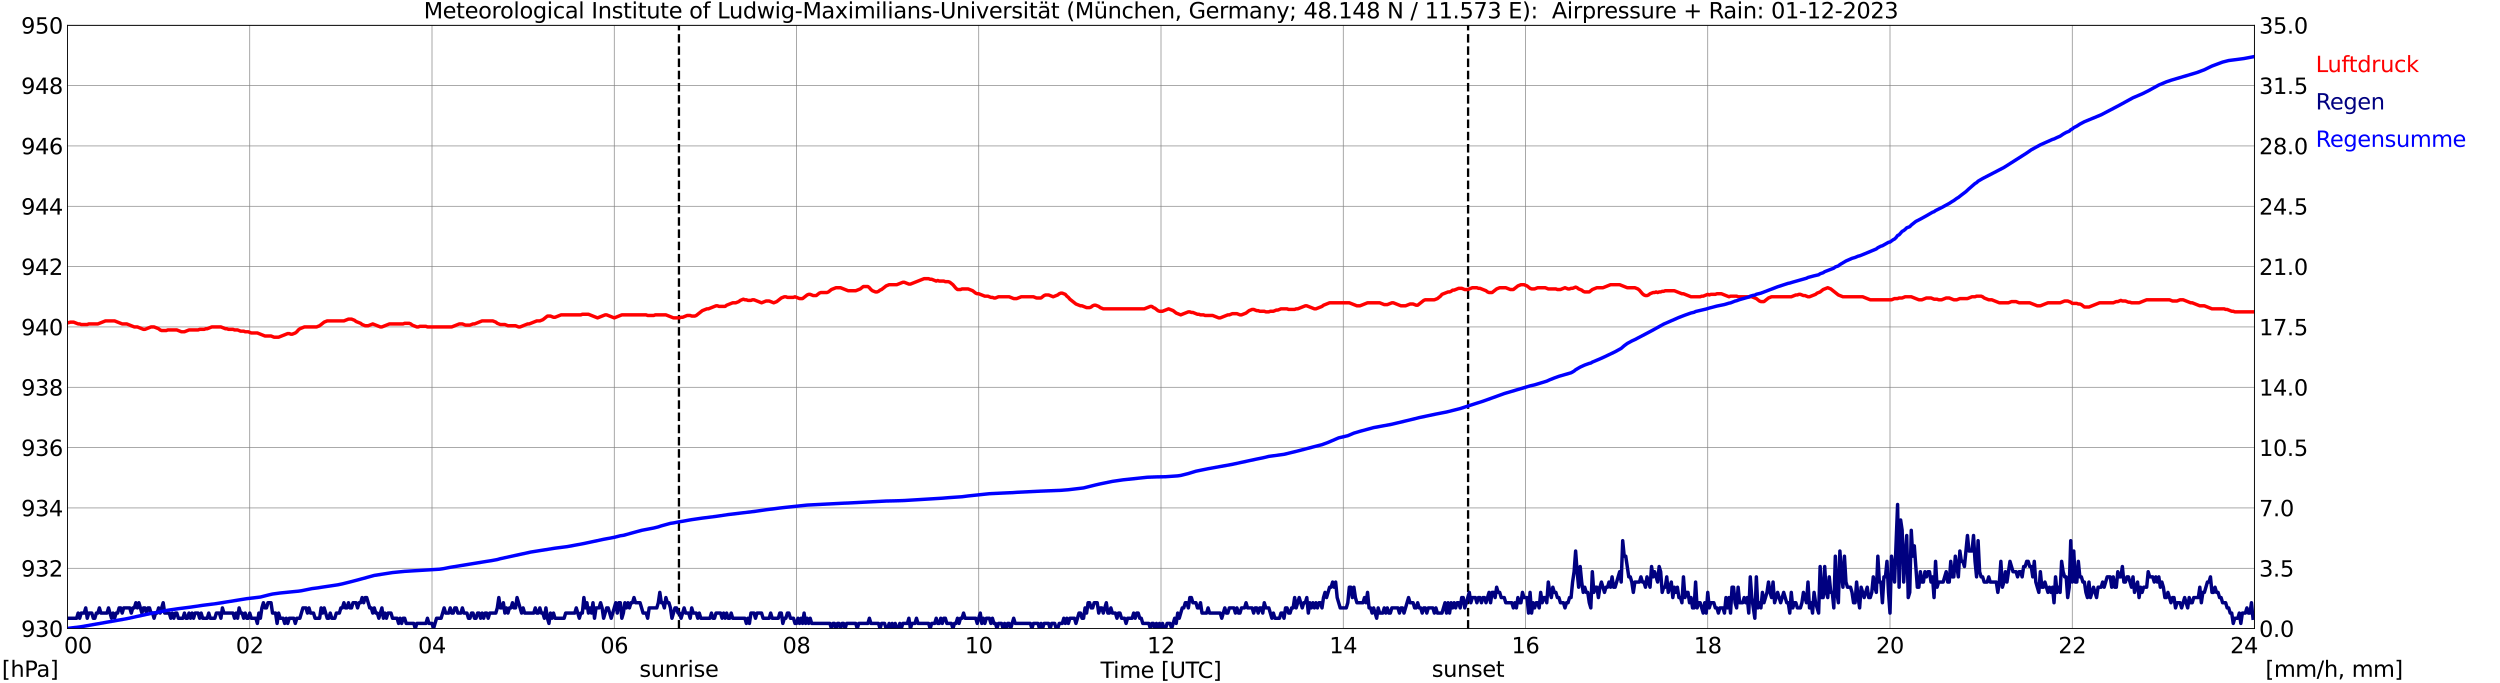 <?xml version="1.0" encoding="utf-8" standalone="no"?>
<!DOCTYPE svg PUBLIC "-//W3C//DTD SVG 1.1//EN"
  "http://www.w3.org/Graphics/SVG/1.1/DTD/svg11.dtd">
<svg xmlns:xlink="http://www.w3.org/1999/xlink" width="1085.4pt" height="296.64pt" viewBox="0 0 1085.4 296.64" xmlns="http://www.w3.org/2000/svg" version="1.1">
 <defs>
  <style type="text/css">*{stroke-linejoin: round; stroke-linecap: butt}</style>
 </defs>
 <g id="figure_1">
  <g id="patch_1">
   <path d="M 0 296.64 
L 1085.4 296.64 
L 1085.4 0 
L 0 0 
z
" style="fill: #ffffff"/>
  </g>
  <g id="axes_1">
   <g id="patch_2">
    <path d="M 29.306 272.909 
L 978.814 272.909 
L 978.814 10.976 
L 29.306 10.976 
z
" style="fill: #ffffff"/>
   </g>
   <g id="patch_3">
    <path d="M 978.814 272.909 
L 978.814 272.909 
L 978.814 10.976 
L 978.814 10.976 
z
" clip-path="url(#p657c8f809f)" style="fill: #d3d3d3; opacity: 0.25; stroke: #d3d3d3; stroke-linejoin: miter"/>
   </g>
   <g id="matplotlib.axis_1">
    <g id="xtick_1">
     <g id="line2d_1">
      <path d="M 29.306 272.909 
L 29.306 10.976 
" clip-path="url(#p657c8f809f)" style="fill: none; stroke: #808080; stroke-width: 0.3; stroke-linecap: square"/>
     </g>
     <g id="line2d_2"/>
     <g id="text_1">
      <!--    00 -->
      <g transform="translate(18.733 283.627) scale(0.095 -0.095)">
       <defs>
        <path id="DejaVuSans-20" transform="scale(0.016)"/>
        <path id="DejaVuSans-30" d="M 2034 4250 
Q 1547 4250 1301 3770 
Q 1056 3291 1056 2328 
Q 1056 1369 1301 889 
Q 1547 409 2034 409 
Q 2525 409 2770 889 
Q 3016 1369 3016 2328 
Q 3016 3291 2770 3770 
Q 2525 4250 2034 4250 
z
M 2034 4750 
Q 2819 4750 3233 4129 
Q 3647 3509 3647 2328 
Q 3647 1150 3233 529 
Q 2819 -91 2034 -91 
Q 1250 -91 836 529 
Q 422 1150 422 2328 
Q 422 3509 836 4129 
Q 1250 4750 2034 4750 
z
" transform="scale(0.016)"/>
       </defs>
       <use xlink:href="#DejaVuSans-20"/>
       <use xlink:href="#DejaVuSans-20" transform="translate(31.787 0)"/>
       <use xlink:href="#DejaVuSans-20" transform="translate(63.574 0)"/>
       <use xlink:href="#DejaVuSans-30" transform="translate(95.361 0)"/>
       <use xlink:href="#DejaVuSans-30" transform="translate(158.984 0)"/>
      </g>
     </g>
    </g>
    <g id="xtick_2">
     <g id="line2d_3">
      <path d="M 108.431 272.909 
L 108.431 10.976 
" clip-path="url(#p657c8f809f)" style="fill: none; stroke: #808080; stroke-width: 0.3; stroke-linecap: square"/>
     </g>
     <g id="line2d_4"/>
     <g id="text_2">
      <!-- 02 -->
      <g transform="translate(102.387 283.627) scale(0.095 -0.095)">
       <defs>
        <path id="DejaVuSans-32" d="M 1228 531 
L 3431 531 
L 3431 0 
L 469 0 
L 469 531 
Q 828 903 1448 1529 
Q 2069 2156 2228 2338 
Q 2531 2678 2651 2914 
Q 2772 3150 2772 3378 
Q 2772 3750 2511 3984 
Q 2250 4219 1831 4219 
Q 1534 4219 1204 4116 
Q 875 4013 500 3803 
L 500 4441 
Q 881 4594 1212 4672 
Q 1544 4750 1819 4750 
Q 2544 4750 2975 4387 
Q 3406 4025 3406 3419 
Q 3406 3131 3298 2873 
Q 3191 2616 2906 2266 
Q 2828 2175 2409 1742 
Q 1991 1309 1228 531 
z
" transform="scale(0.016)"/>
       </defs>
       <use xlink:href="#DejaVuSans-30"/>
       <use xlink:href="#DejaVuSans-32" transform="translate(63.623 0)"/>
      </g>
     </g>
    </g>
    <g id="xtick_3">
     <g id="line2d_5">
      <path d="M 187.557 272.909 
L 187.557 10.976 
" clip-path="url(#p657c8f809f)" style="fill: none; stroke: #808080; stroke-width: 0.3; stroke-linecap: square"/>
     </g>
     <g id="line2d_6"/>
     <g id="text_3">
      <!-- 04 -->
      <g transform="translate(181.513 283.627) scale(0.095 -0.095)">
       <defs>
        <path id="DejaVuSans-34" d="M 2419 4116 
L 825 1625 
L 2419 1625 
L 2419 4116 
z
M 2253 4666 
L 3047 4666 
L 3047 1625 
L 3713 1625 
L 3713 1100 
L 3047 1100 
L 3047 0 
L 2419 0 
L 2419 1100 
L 313 1100 
L 313 1709 
L 2253 4666 
z
" transform="scale(0.016)"/>
       </defs>
       <use xlink:href="#DejaVuSans-30"/>
       <use xlink:href="#DejaVuSans-34" transform="translate(63.623 0)"/>
      </g>
     </g>
    </g>
    <g id="xtick_4">
     <g id="line2d_7">
      <path d="M 266.683 272.909 
L 266.683 10.976 
" clip-path="url(#p657c8f809f)" style="fill: none; stroke: #808080; stroke-width: 0.3; stroke-linecap: square"/>
     </g>
     <g id="line2d_8"/>
     <g id="text_4">
      <!-- 06 -->
      <g transform="translate(260.638 283.627) scale(0.095 -0.095)">
       <defs>
        <path id="DejaVuSans-36" d="M 2113 2584 
Q 1688 2584 1439 2293 
Q 1191 2003 1191 1497 
Q 1191 994 1439 701 
Q 1688 409 2113 409 
Q 2538 409 2786 701 
Q 3034 994 3034 1497 
Q 3034 2003 2786 2293 
Q 2538 2584 2113 2584 
z
M 3366 4563 
L 3366 3988 
Q 3128 4100 2886 4159 
Q 2644 4219 2406 4219 
Q 1781 4219 1451 3797 
Q 1122 3375 1075 2522 
Q 1259 2794 1537 2939 
Q 1816 3084 2150 3084 
Q 2853 3084 3261 2657 
Q 3669 2231 3669 1497 
Q 3669 778 3244 343 
Q 2819 -91 2113 -91 
Q 1303 -91 875 529 
Q 447 1150 447 2328 
Q 447 3434 972 4092 
Q 1497 4750 2381 4750 
Q 2619 4750 2861 4703 
Q 3103 4656 3366 4563 
z
" transform="scale(0.016)"/>
       </defs>
       <use xlink:href="#DejaVuSans-30"/>
       <use xlink:href="#DejaVuSans-36" transform="translate(63.623 0)"/>
      </g>
     </g>
    </g>
    <g id="xtick_5">
     <g id="line2d_9">
      <path d="M 345.808 272.909 
L 345.808 10.976 
" clip-path="url(#p657c8f809f)" style="fill: none; stroke: #808080; stroke-width: 0.3; stroke-linecap: square"/>
     </g>
     <g id="line2d_10"/>
     <g id="text_5">
      <!-- 08 -->
      <g transform="translate(339.764 283.627) scale(0.095 -0.095)">
       <defs>
        <path id="DejaVuSans-38" d="M 2034 2216 
Q 1584 2216 1326 1975 
Q 1069 1734 1069 1313 
Q 1069 891 1326 650 
Q 1584 409 2034 409 
Q 2484 409 2743 651 
Q 3003 894 3003 1313 
Q 3003 1734 2745 1975 
Q 2488 2216 2034 2216 
z
M 1403 2484 
Q 997 2584 770 2862 
Q 544 3141 544 3541 
Q 544 4100 942 4425 
Q 1341 4750 2034 4750 
Q 2731 4750 3128 4425 
Q 3525 4100 3525 3541 
Q 3525 3141 3298 2862 
Q 3072 2584 2669 2484 
Q 3125 2378 3379 2068 
Q 3634 1759 3634 1313 
Q 3634 634 3220 271 
Q 2806 -91 2034 -91 
Q 1263 -91 848 271 
Q 434 634 434 1313 
Q 434 1759 690 2068 
Q 947 2378 1403 2484 
z
M 1172 3481 
Q 1172 3119 1398 2916 
Q 1625 2713 2034 2713 
Q 2441 2713 2670 2916 
Q 2900 3119 2900 3481 
Q 2900 3844 2670 4047 
Q 2441 4250 2034 4250 
Q 1625 4250 1398 4047 
Q 1172 3844 1172 3481 
z
" transform="scale(0.016)"/>
       </defs>
       <use xlink:href="#DejaVuSans-30"/>
       <use xlink:href="#DejaVuSans-38" transform="translate(63.623 0)"/>
      </g>
     </g>
    </g>
    <g id="xtick_6">
     <g id="line2d_11">
      <path d="M 424.934 272.909 
L 424.934 10.976 
" clip-path="url(#p657c8f809f)" style="fill: none; stroke: #808080; stroke-width: 0.3; stroke-linecap: square"/>
     </g>
     <g id="line2d_12"/>
     <g id="text_6">
      <!-- 10 -->
      <g transform="translate(418.89 283.627) scale(0.095 -0.095)">
       <defs>
        <path id="DejaVuSans-31" d="M 794 531 
L 1825 531 
L 1825 4091 
L 703 3866 
L 703 4441 
L 1819 4666 
L 2450 4666 
L 2450 531 
L 3481 531 
L 3481 0 
L 794 0 
L 794 531 
z
" transform="scale(0.016)"/>
       </defs>
       <use xlink:href="#DejaVuSans-31"/>
       <use xlink:href="#DejaVuSans-30" transform="translate(63.623 0)"/>
      </g>
     </g>
    </g>
    <g id="xtick_7">
     <g id="line2d_13">
      <path d="M 504.06 272.909 
L 504.06 10.976 
" clip-path="url(#p657c8f809f)" style="fill: none; stroke: #808080; stroke-width: 0.3; stroke-linecap: square"/>
     </g>
     <g id="line2d_14"/>
     <g id="text_7">
      <!-- 12 -->
      <g transform="translate(498.015 283.627) scale(0.095 -0.095)">
       <use xlink:href="#DejaVuSans-31"/>
       <use xlink:href="#DejaVuSans-32" transform="translate(63.623 0)"/>
      </g>
     </g>
    </g>
    <g id="xtick_8">
     <g id="line2d_15">
      <path d="M 583.185 272.909 
L 583.185 10.976 
" clip-path="url(#p657c8f809f)" style="fill: none; stroke: #808080; stroke-width: 0.3; stroke-linecap: square"/>
     </g>
     <g id="line2d_16"/>
     <g id="text_8">
      <!-- 14 -->
      <g transform="translate(577.141 283.627) scale(0.095 -0.095)">
       <use xlink:href="#DejaVuSans-31"/>
       <use xlink:href="#DejaVuSans-34" transform="translate(63.623 0)"/>
      </g>
     </g>
    </g>
    <g id="xtick_9">
     <g id="line2d_17">
      <path d="M 662.311 272.909 
L 662.311 10.976 
" clip-path="url(#p657c8f809f)" style="fill: none; stroke: #808080; stroke-width: 0.3; stroke-linecap: square"/>
     </g>
     <g id="line2d_18"/>
     <g id="text_9">
      <!-- 16 -->
      <g transform="translate(656.267 283.627) scale(0.095 -0.095)">
       <use xlink:href="#DejaVuSans-31"/>
       <use xlink:href="#DejaVuSans-36" transform="translate(63.623 0)"/>
      </g>
     </g>
    </g>
    <g id="xtick_10">
     <g id="line2d_19">
      <path d="M 741.437 272.909 
L 741.437 10.976 
" clip-path="url(#p657c8f809f)" style="fill: none; stroke: #808080; stroke-width: 0.3; stroke-linecap: square"/>
     </g>
     <g id="line2d_20"/>
     <g id="text_10">
      <!-- 18 -->
      <g transform="translate(735.392 283.627) scale(0.095 -0.095)">
       <use xlink:href="#DejaVuSans-31"/>
       <use xlink:href="#DejaVuSans-38" transform="translate(63.623 0)"/>
      </g>
     </g>
    </g>
    <g id="xtick_11">
     <g id="line2d_21">
      <path d="M 820.562 272.909 
L 820.562 10.976 
" clip-path="url(#p657c8f809f)" style="fill: none; stroke: #808080; stroke-width: 0.3; stroke-linecap: square"/>
     </g>
     <g id="line2d_22"/>
     <g id="text_11">
      <!-- 20 -->
      <g transform="translate(814.518 283.627) scale(0.095 -0.095)">
       <use xlink:href="#DejaVuSans-32"/>
       <use xlink:href="#DejaVuSans-30" transform="translate(63.623 0)"/>
      </g>
     </g>
    </g>
    <g id="xtick_12">
     <g id="line2d_23">
      <path d="M 899.688 272.909 
L 899.688 10.976 
" clip-path="url(#p657c8f809f)" style="fill: none; stroke: #808080; stroke-width: 0.3; stroke-linecap: square"/>
     </g>
     <g id="line2d_24"/>
     <g id="text_12">
      <!-- 22 -->
      <g transform="translate(893.644 283.627) scale(0.095 -0.095)">
       <use xlink:href="#DejaVuSans-32"/>
       <use xlink:href="#DejaVuSans-32" transform="translate(63.623 0)"/>
      </g>
     </g>
    </g>
    <g id="xtick_13">
     <g id="line2d_25">
      <path d="M 978.814 272.909 
L 978.814 10.976 
" clip-path="url(#p657c8f809f)" style="fill: none; stroke: #808080; stroke-width: 0.3; stroke-linecap: square"/>
     </g>
     <g id="line2d_26"/>
     <g id="text_13">
      <!-- 24    -->
      <g transform="translate(968.241 283.627) scale(0.095 -0.095)">
       <use xlink:href="#DejaVuSans-32"/>
       <use xlink:href="#DejaVuSans-34" transform="translate(63.623 0)"/>
       <use xlink:href="#DejaVuSans-20" transform="translate(127.246 0)"/>
       <use xlink:href="#DejaVuSans-20" transform="translate(159.033 0)"/>
       <use xlink:href="#DejaVuSans-20" transform="translate(190.82 0)"/>
      </g>
     </g>
    </g>
    <g id="text_14">
     <!-- Time [UTC] -->
     <g transform="translate(477.806 294.322) scale(0.095 -0.095)">
      <defs>
       <path id="DejaVuSans-54" d="M -19 4666 
L 3928 4666 
L 3928 4134 
L 2272 4134 
L 2272 0 
L 1638 0 
L 1638 4134 
L -19 4134 
L -19 4666 
z
" transform="scale(0.016)"/>
       <path id="DejaVuSans-69" d="M 603 3500 
L 1178 3500 
L 1178 0 
L 603 0 
L 603 3500 
z
M 603 4863 
L 1178 4863 
L 1178 4134 
L 603 4134 
L 603 4863 
z
" transform="scale(0.016)"/>
       <path id="DejaVuSans-6d" d="M 3328 2828 
Q 3544 3216 3844 3400 
Q 4144 3584 4550 3584 
Q 5097 3584 5394 3201 
Q 5691 2819 5691 2113 
L 5691 0 
L 5113 0 
L 5113 2094 
Q 5113 2597 4934 2840 
Q 4756 3084 4391 3084 
Q 3944 3084 3684 2787 
Q 3425 2491 3425 1978 
L 3425 0 
L 2847 0 
L 2847 2094 
Q 2847 2600 2669 2842 
Q 2491 3084 2119 3084 
Q 1678 3084 1418 2786 
Q 1159 2488 1159 1978 
L 1159 0 
L 581 0 
L 581 3500 
L 1159 3500 
L 1159 2956 
Q 1356 3278 1631 3431 
Q 1906 3584 2284 3584 
Q 2666 3584 2933 3390 
Q 3200 3197 3328 2828 
z
" transform="scale(0.016)"/>
       <path id="DejaVuSans-65" d="M 3597 1894 
L 3597 1613 
L 953 1613 
Q 991 1019 1311 708 
Q 1631 397 2203 397 
Q 2534 397 2845 478 
Q 3156 559 3463 722 
L 3463 178 
Q 3153 47 2828 -22 
Q 2503 -91 2169 -91 
Q 1331 -91 842 396 
Q 353 884 353 1716 
Q 353 2575 817 3079 
Q 1281 3584 2069 3584 
Q 2775 3584 3186 3129 
Q 3597 2675 3597 1894 
z
M 3022 2063 
Q 3016 2534 2758 2815 
Q 2500 3097 2075 3097 
Q 1594 3097 1305 2825 
Q 1016 2553 972 2059 
L 3022 2063 
z
" transform="scale(0.016)"/>
       <path id="DejaVuSans-5b" d="M 550 4863 
L 1875 4863 
L 1875 4416 
L 1125 4416 
L 1125 -397 
L 1875 -397 
L 1875 -844 
L 550 -844 
L 550 4863 
z
" transform="scale(0.016)"/>
       <path id="DejaVuSans-55" d="M 556 4666 
L 1191 4666 
L 1191 1831 
Q 1191 1081 1462 751 
Q 1734 422 2344 422 
Q 2950 422 3222 751 
Q 3494 1081 3494 1831 
L 3494 4666 
L 4128 4666 
L 4128 1753 
Q 4128 841 3676 375 
Q 3225 -91 2344 -91 
Q 1459 -91 1007 375 
Q 556 841 556 1753 
L 556 4666 
z
" transform="scale(0.016)"/>
       <path id="DejaVuSans-43" d="M 4122 4306 
L 4122 3641 
Q 3803 3938 3442 4084 
Q 3081 4231 2675 4231 
Q 1875 4231 1450 3742 
Q 1025 3253 1025 2328 
Q 1025 1406 1450 917 
Q 1875 428 2675 428 
Q 3081 428 3442 575 
Q 3803 722 4122 1019 
L 4122 359 
Q 3791 134 3420 21 
Q 3050 -91 2638 -91 
Q 1578 -91 968 557 
Q 359 1206 359 2328 
Q 359 3453 968 4101 
Q 1578 4750 2638 4750 
Q 3056 4750 3426 4639 
Q 3797 4528 4122 4306 
z
" transform="scale(0.016)"/>
       <path id="DejaVuSans-5d" d="M 1947 4863 
L 1947 -844 
L 622 -844 
L 622 -397 
L 1369 -397 
L 1369 4416 
L 622 4416 
L 622 4863 
L 1947 4863 
z
" transform="scale(0.016)"/>
      </defs>
      <use xlink:href="#DejaVuSans-54"/>
      <use xlink:href="#DejaVuSans-69" transform="translate(57.959 0)"/>
      <use xlink:href="#DejaVuSans-6d" transform="translate(85.742 0)"/>
      <use xlink:href="#DejaVuSans-65" transform="translate(183.154 0)"/>
      <use xlink:href="#DejaVuSans-20" transform="translate(244.678 0)"/>
      <use xlink:href="#DejaVuSans-5b" transform="translate(276.465 0)"/>
      <use xlink:href="#DejaVuSans-55" transform="translate(315.479 0)"/>
      <use xlink:href="#DejaVuSans-54" transform="translate(388.672 0)"/>
      <use xlink:href="#DejaVuSans-43" transform="translate(443.881 0)"/>
      <use xlink:href="#DejaVuSans-5d" transform="translate(513.705 0)"/>
     </g>
    </g>
   </g>
   <g id="matplotlib.axis_2">
    <g id="ytick_1">
     <g id="line2d_27">
      <path d="M 29.306 272.909 
L 978.814 272.909 
" clip-path="url(#p657c8f809f)" style="fill: none; stroke: #808080; stroke-width: 0.3; stroke-linecap: square"/>
     </g>
     <g id="line2d_28"/>
     <g id="text_15">
      <!-- 930 -->
      <g transform="translate(9.173 276.518) scale(0.095 -0.095)">
       <defs>
        <path id="DejaVuSans-39" d="M 703 97 
L 703 672 
Q 941 559 1184 500 
Q 1428 441 1663 441 
Q 2288 441 2617 861 
Q 2947 1281 2994 2138 
Q 2813 1869 2534 1725 
Q 2256 1581 1919 1581 
Q 1219 1581 811 2004 
Q 403 2428 403 3163 
Q 403 3881 828 4315 
Q 1253 4750 1959 4750 
Q 2769 4750 3195 4129 
Q 3622 3509 3622 2328 
Q 3622 1225 3098 567 
Q 2575 -91 1691 -91 
Q 1453 -91 1209 -44 
Q 966 3 703 97 
z
M 1959 2075 
Q 2384 2075 2632 2365 
Q 2881 2656 2881 3163 
Q 2881 3666 2632 3958 
Q 2384 4250 1959 4250 
Q 1534 4250 1286 3958 
Q 1038 3666 1038 3163 
Q 1038 2656 1286 2365 
Q 1534 2075 1959 2075 
z
" transform="scale(0.016)"/>
        <path id="DejaVuSans-33" d="M 2597 2516 
Q 3050 2419 3304 2112 
Q 3559 1806 3559 1356 
Q 3559 666 3084 287 
Q 2609 -91 1734 -91 
Q 1441 -91 1130 -33 
Q 819 25 488 141 
L 488 750 
Q 750 597 1062 519 
Q 1375 441 1716 441 
Q 2309 441 2620 675 
Q 2931 909 2931 1356 
Q 2931 1769 2642 2001 
Q 2353 2234 1838 2234 
L 1294 2234 
L 1294 2753 
L 1863 2753 
Q 2328 2753 2575 2939 
Q 2822 3125 2822 3475 
Q 2822 3834 2567 4026 
Q 2313 4219 1838 4219 
Q 1578 4219 1281 4162 
Q 984 4106 628 3988 
L 628 4550 
Q 988 4650 1302 4700 
Q 1616 4750 1894 4750 
Q 2613 4750 3031 4423 
Q 3450 4097 3450 3541 
Q 3450 3153 3228 2886 
Q 3006 2619 2597 2516 
z
" transform="scale(0.016)"/>
       </defs>
       <use xlink:href="#DejaVuSans-39"/>
       <use xlink:href="#DejaVuSans-33" transform="translate(63.623 0)"/>
       <use xlink:href="#DejaVuSans-30" transform="translate(127.246 0)"/>
      </g>
     </g>
    </g>
    <g id="ytick_2">
     <g id="line2d_29">
      <path d="M 29.306 246.715 
L 978.814 246.715 
" clip-path="url(#p657c8f809f)" style="fill: none; stroke: #808080; stroke-width: 0.3; stroke-linecap: square"/>
     </g>
     <g id="line2d_30"/>
     <g id="text_16">
      <!-- 932 -->
      <g transform="translate(9.173 250.325) scale(0.095 -0.095)">
       <use xlink:href="#DejaVuSans-39"/>
       <use xlink:href="#DejaVuSans-33" transform="translate(63.623 0)"/>
       <use xlink:href="#DejaVuSans-32" transform="translate(127.246 0)"/>
      </g>
     </g>
    </g>
    <g id="ytick_3">
     <g id="line2d_31">
      <path d="M 29.306 220.522 
L 978.814 220.522 
" clip-path="url(#p657c8f809f)" style="fill: none; stroke: #808080; stroke-width: 0.3; stroke-linecap: square"/>
     </g>
     <g id="line2d_32"/>
     <g id="text_17">
      <!-- 934 -->
      <g transform="translate(9.173 224.131) scale(0.095 -0.095)">
       <use xlink:href="#DejaVuSans-39"/>
       <use xlink:href="#DejaVuSans-33" transform="translate(63.623 0)"/>
       <use xlink:href="#DejaVuSans-34" transform="translate(127.246 0)"/>
      </g>
     </g>
    </g>
    <g id="ytick_4">
     <g id="line2d_33">
      <path d="M 29.306 194.329 
L 978.814 194.329 
" clip-path="url(#p657c8f809f)" style="fill: none; stroke: #808080; stroke-width: 0.3; stroke-linecap: square"/>
     </g>
     <g id="line2d_34"/>
     <g id="text_18">
      <!-- 936 -->
      <g transform="translate(9.173 197.938) scale(0.095 -0.095)">
       <use xlink:href="#DejaVuSans-39"/>
       <use xlink:href="#DejaVuSans-33" transform="translate(63.623 0)"/>
       <use xlink:href="#DejaVuSans-36" transform="translate(127.246 0)"/>
      </g>
     </g>
    </g>
    <g id="ytick_5">
     <g id="line2d_35">
      <path d="M 29.306 168.136 
L 978.814 168.136 
" clip-path="url(#p657c8f809f)" style="fill: none; stroke: #808080; stroke-width: 0.3; stroke-linecap: square"/>
     </g>
     <g id="line2d_36"/>
     <g id="text_19">
      <!-- 938 -->
      <g transform="translate(9.173 171.745) scale(0.095 -0.095)">
       <use xlink:href="#DejaVuSans-39"/>
       <use xlink:href="#DejaVuSans-33" transform="translate(63.623 0)"/>
       <use xlink:href="#DejaVuSans-38" transform="translate(127.246 0)"/>
      </g>
     </g>
    </g>
    <g id="ytick_6">
     <g id="line2d_37">
      <path d="M 29.306 141.942 
L 978.814 141.942 
" clip-path="url(#p657c8f809f)" style="fill: none; stroke: #808080; stroke-width: 0.3; stroke-linecap: square"/>
     </g>
     <g id="line2d_38"/>
     <g id="text_20">
      <!-- 940 -->
      <g transform="translate(9.173 145.551) scale(0.095 -0.095)">
       <use xlink:href="#DejaVuSans-39"/>
       <use xlink:href="#DejaVuSans-34" transform="translate(63.623 0)"/>
       <use xlink:href="#DejaVuSans-30" transform="translate(127.246 0)"/>
      </g>
     </g>
    </g>
    <g id="ytick_7">
     <g id="line2d_39">
      <path d="M 29.306 115.749 
L 978.814 115.749 
" clip-path="url(#p657c8f809f)" style="fill: none; stroke: #808080; stroke-width: 0.3; stroke-linecap: square"/>
     </g>
     <g id="line2d_40"/>
     <g id="text_21">
      <!-- 942 -->
      <g transform="translate(9.173 119.358) scale(0.095 -0.095)">
       <use xlink:href="#DejaVuSans-39"/>
       <use xlink:href="#DejaVuSans-34" transform="translate(63.623 0)"/>
       <use xlink:href="#DejaVuSans-32" transform="translate(127.246 0)"/>
      </g>
     </g>
    </g>
    <g id="ytick_8">
     <g id="line2d_41">
      <path d="M 29.306 89.556 
L 978.814 89.556 
" clip-path="url(#p657c8f809f)" style="fill: none; stroke: #808080; stroke-width: 0.3; stroke-linecap: square"/>
     </g>
     <g id="line2d_42"/>
     <g id="text_22">
      <!-- 944 -->
      <g transform="translate(9.173 93.165) scale(0.095 -0.095)">
       <use xlink:href="#DejaVuSans-39"/>
       <use xlink:href="#DejaVuSans-34" transform="translate(63.623 0)"/>
       <use xlink:href="#DejaVuSans-34" transform="translate(127.246 0)"/>
      </g>
     </g>
    </g>
    <g id="ytick_9">
     <g id="line2d_43">
      <path d="M 29.306 63.362 
L 978.814 63.362 
" clip-path="url(#p657c8f809f)" style="fill: none; stroke: #808080; stroke-width: 0.3; stroke-linecap: square"/>
     </g>
     <g id="line2d_44"/>
     <g id="text_23">
      <!-- 946 -->
      <g transform="translate(9.173 66.972) scale(0.095 -0.095)">
       <use xlink:href="#DejaVuSans-39"/>
       <use xlink:href="#DejaVuSans-34" transform="translate(63.623 0)"/>
       <use xlink:href="#DejaVuSans-36" transform="translate(127.246 0)"/>
      </g>
     </g>
    </g>
    <g id="ytick_10">
     <g id="line2d_45">
      <path d="M 29.306 37.169 
L 978.814 37.169 
" clip-path="url(#p657c8f809f)" style="fill: none; stroke: #808080; stroke-width: 0.3; stroke-linecap: square"/>
     </g>
     <g id="line2d_46"/>
     <g id="text_24">
      <!-- 948 -->
      <g transform="translate(9.173 40.778) scale(0.095 -0.095)">
       <use xlink:href="#DejaVuSans-39"/>
       <use xlink:href="#DejaVuSans-34" transform="translate(63.623 0)"/>
       <use xlink:href="#DejaVuSans-38" transform="translate(127.246 0)"/>
      </g>
     </g>
    </g>
    <g id="ytick_11">
     <g id="line2d_47">
      <path d="M 29.306 10.976 
L 978.814 10.976 
" clip-path="url(#p657c8f809f)" style="fill: none; stroke: #808080; stroke-width: 0.3; stroke-linecap: square"/>
     </g>
     <g id="line2d_48"/>
     <g id="text_25">
      <!-- 950 -->
      <g transform="translate(9.173 14.585) scale(0.095 -0.095)">
       <defs>
        <path id="DejaVuSans-35" d="M 691 4666 
L 3169 4666 
L 3169 4134 
L 1269 4134 
L 1269 2991 
Q 1406 3038 1543 3061 
Q 1681 3084 1819 3084 
Q 2600 3084 3056 2656 
Q 3513 2228 3513 1497 
Q 3513 744 3044 326 
Q 2575 -91 1722 -91 
Q 1428 -91 1123 -41 
Q 819 9 494 109 
L 494 744 
Q 775 591 1075 516 
Q 1375 441 1709 441 
Q 2250 441 2565 725 
Q 2881 1009 2881 1497 
Q 2881 1984 2565 2268 
Q 2250 2553 1709 2553 
Q 1456 2553 1204 2497 
Q 953 2441 691 2322 
L 691 4666 
z
" transform="scale(0.016)"/>
       </defs>
       <use xlink:href="#DejaVuSans-39"/>
       <use xlink:href="#DejaVuSans-35" transform="translate(63.623 0)"/>
       <use xlink:href="#DejaVuSans-30" transform="translate(127.246 0)"/>
      </g>
     </g>
    </g>
   </g>
   <g id="line2d_49">
    <path d="M 294.772 272.909 
L 294.772 10.976 
" clip-path="url(#p657c8f809f)" style="fill: none; stroke-dasharray: 3.7,1.6; stroke-dashoffset: 0; stroke: #000000"/>
   </g>
   <g id="line2d_50">
    <path d="M 637.386 272.909 
L 637.386 10.976 
" clip-path="url(#p657c8f809f)" style="fill: none; stroke-dasharray: 3.7,1.6; stroke-dashoffset: 0; stroke: #000000"/>
   </g>
   <g id="line2d_51">
    <path d="M 29.306 140.196 
L 30.625 139.847 
L 31.943 139.847 
L 33.921 140.633 
L 34.581 140.633 
L 35.24 140.895 
L 37.878 140.895 
L 38.537 140.633 
L 42.493 140.633 
L 45.79 139.323 
L 49.747 139.323 
L 53.043 140.633 
L 55.022 140.633 
L 58.319 141.942 
L 59.637 141.942 
L 62.275 142.99 
L 62.934 142.99 
L 65.572 141.942 
L 66.89 141.942 
L 68.869 142.728 
L 69.528 143.252 
L 70.187 143.514 
L 72.166 143.514 
L 72.825 143.252 
L 76.781 143.252 
L 78.759 144.038 
L 80.078 144.038 
L 82.056 143.252 
L 86.013 143.252 
L 86.672 142.99 
L 88.65 142.99 
L 89.309 142.728 
L 89.969 142.728 
L 91.947 141.942 
L 95.903 141.942 
L 97.881 142.728 
L 98.541 142.728 
L 99.2 142.99 
L 101.178 142.99 
L 101.838 143.252 
L 103.156 143.252 
L 104.475 143.776 
L 105.794 143.776 
L 106.453 144.038 
L 107.772 144.038 
L 109.091 144.562 
L 111.728 144.562 
L 115.025 145.871 
L 117.663 145.871 
L 118.982 146.395 
L 120.96 146.395 
L 124.916 144.824 
L 125.575 144.824 
L 126.235 145.085 
L 126.894 145.085 
L 128.213 144.562 
L 128.872 144.038 
L 129.532 143.252 
L 130.191 142.728 
L 132.169 141.942 
L 137.444 141.942 
L 138.763 141.418 
L 140.741 139.847 
L 142.06 139.323 
L 149.313 139.323 
L 151.291 138.537 
L 152.61 138.537 
L 153.929 139.061 
L 154.588 139.585 
L 156.566 140.371 
L 157.226 140.895 
L 158.544 141.418 
L 159.863 141.418 
L 161.841 140.633 
L 165.138 141.942 
L 165.798 141.942 
L 169.094 140.633 
L 175.029 140.633 
L 175.688 140.371 
L 177.666 140.371 
L 178.326 140.633 
L 178.985 141.156 
L 180.963 141.942 
L 181.623 141.942 
L 182.282 141.68 
L 184.92 141.68 
L 185.579 141.942 
L 196.129 141.942 
L 199.426 140.633 
L 200.745 140.633 
L 202.063 141.156 
L 204.042 141.156 
L 205.36 140.633 
L 206.02 140.633 
L 209.317 139.323 
L 213.932 139.323 
L 215.251 139.847 
L 215.91 140.371 
L 217.229 140.895 
L 219.207 140.895 
L 220.526 141.418 
L 223.823 141.418 
L 225.142 141.942 
L 225.801 141.942 
L 229.098 140.633 
L 229.757 140.633 
L 233.054 139.323 
L 234.373 139.323 
L 235.692 138.799 
L 237.67 137.227 
L 238.989 137.227 
L 240.308 137.751 
L 240.967 137.751 
L 243.604 136.704 
L 252.176 136.704 
L 252.836 136.442 
L 255.473 136.442 
L 259.43 138.013 
L 262.726 136.704 
L 263.386 136.704 
L 266.683 138.013 
L 269.98 136.704 
L 280.53 136.704 
L 281.189 136.966 
L 283.827 136.966 
L 284.486 136.704 
L 289.102 136.704 
L 292.399 138.013 
L 295.036 138.013 
L 295.696 137.751 
L 296.355 137.751 
L 298.333 136.966 
L 299.652 136.966 
L 300.311 137.227 
L 301.63 137.227 
L 302.289 136.966 
L 304.927 134.87 
L 306.905 134.084 
L 307.564 134.084 
L 310.861 132.775 
L 311.521 132.775 
L 312.18 133.037 
L 314.818 133.037 
L 315.477 132.513 
L 318.114 131.465 
L 319.433 131.465 
L 320.752 130.941 
L 321.411 130.417 
L 322.73 129.893 
L 323.39 130.155 
L 324.049 130.155 
L 324.708 130.417 
L 326.027 130.417 
L 326.686 130.155 
L 327.346 130.155 
L 330.643 131.465 
L 332.621 130.679 
L 333.94 130.679 
L 335.918 131.465 
L 337.236 130.941 
L 339.215 129.369 
L 340.533 128.846 
L 341.193 128.846 
L 341.852 129.108 
L 344.49 129.108 
L 345.149 128.846 
L 347.127 129.631 
L 348.446 129.631 
L 350.424 128.06 
L 351.083 127.798 
L 351.743 127.798 
L 353.062 128.322 
L 354.38 128.322 
L 355.699 127.274 
L 356.359 127.012 
L 358.996 127.012 
L 359.655 126.75 
L 360.974 125.702 
L 362.952 124.917 
L 364.93 124.917 
L 368.227 126.226 
L 371.524 126.226 
L 373.502 125.44 
L 374.821 124.393 
L 376.799 124.393 
L 377.459 124.917 
L 378.118 125.702 
L 378.777 126.226 
L 380.096 126.75 
L 380.756 126.75 
L 381.415 126.488 
L 382.074 125.964 
L 382.734 125.702 
L 384.712 124.131 
L 386.031 123.607 
L 389.328 123.607 
L 391.965 122.559 
L 392.624 122.559 
L 394.603 123.345 
L 395.262 123.345 
L 401.196 120.988 
L 403.175 120.988 
L 403.834 121.25 
L 404.493 121.25 
L 406.471 122.035 
L 407.131 121.773 
L 407.79 122.035 
L 409.768 122.035 
L 410.428 122.297 
L 411.746 122.297 
L 412.406 122.559 
L 413.725 123.607 
L 415.043 125.179 
L 415.703 125.702 
L 417.022 125.702 
L 417.681 125.44 
L 420.318 125.44 
L 422.297 126.226 
L 423.615 127.274 
L 424.275 127.536 
L 424.934 127.536 
L 427.572 128.584 
L 428.89 128.584 
L 430.209 129.108 
L 430.869 129.108 
L 431.528 129.369 
L 432.187 129.369 
L 433.506 128.846 
L 438.122 128.846 
L 440.1 129.631 
L 441.419 129.631 
L 443.397 128.846 
L 448.672 128.846 
L 449.991 129.369 
L 451.969 129.369 
L 453.287 128.322 
L 453.947 128.06 
L 455.266 128.06 
L 457.244 128.846 
L 459.222 128.06 
L 459.881 127.536 
L 460.541 127.274 
L 461.2 127.274 
L 462.519 127.798 
L 463.178 128.584 
L 463.838 129.108 
L 464.497 129.893 
L 467.134 131.989 
L 469.113 132.775 
L 469.772 132.775 
L 471.75 133.56 
L 473.069 133.56 
L 473.728 133.298 
L 474.388 132.775 
L 475.047 132.513 
L 475.706 132.513 
L 477.025 133.037 
L 477.685 133.56 
L 479.003 134.084 
L 496.807 134.084 
L 499.444 133.037 
L 500.103 133.037 
L 500.763 133.56 
L 501.422 133.822 
L 502.741 134.87 
L 503.4 135.132 
L 504.719 135.132 
L 507.357 134.084 
L 509.335 134.87 
L 510.654 135.918 
L 512.632 136.704 
L 515.929 135.394 
L 516.588 135.394 
L 517.247 135.656 
L 517.907 135.656 
L 519.885 136.442 
L 520.544 136.442 
L 521.204 136.704 
L 522.522 136.704 
L 523.182 136.966 
L 526.479 136.966 
L 529.116 138.013 
L 529.776 138.013 
L 533.073 136.704 
L 533.732 136.704 
L 535.051 136.18 
L 537.029 136.18 
L 538.348 136.704 
L 539.007 136.704 
L 540.985 135.918 
L 542.304 134.87 
L 543.623 134.346 
L 544.282 134.346 
L 545.601 134.87 
L 546.26 134.87 
L 546.919 135.132 
L 548.898 135.132 
L 549.557 135.394 
L 550.876 135.394 
L 551.535 135.132 
L 552.854 135.132 
L 554.173 134.608 
L 554.832 134.608 
L 556.151 134.084 
L 558.788 134.084 
L 559.448 134.346 
L 562.085 134.346 
L 562.745 134.084 
L 563.404 134.084 
L 566.701 132.775 
L 567.36 132.775 
L 570.657 134.084 
L 571.317 134.084 
L 573.954 133.037 
L 574.613 132.513 
L 577.251 131.465 
L 585.823 131.465 
L 589.12 132.775 
L 590.439 132.775 
L 593.736 131.465 
L 599.011 131.465 
L 600.989 132.251 
L 602.307 132.251 
L 604.286 131.465 
L 604.945 131.465 
L 608.242 132.775 
L 610.22 132.775 
L 612.198 131.989 
L 613.517 131.989 
L 614.836 132.513 
L 615.495 132.513 
L 618.133 130.417 
L 618.792 130.155 
L 622.748 130.155 
L 624.067 129.631 
L 625.386 128.584 
L 626.045 127.798 
L 628.683 126.75 
L 629.342 126.75 
L 630.001 126.488 
L 630.661 125.964 
L 631.32 125.964 
L 633.298 125.179 
L 634.617 125.179 
L 635.936 125.702 
L 637.255 125.702 
L 639.233 124.917 
L 641.211 124.917 
L 641.87 125.179 
L 642.53 125.179 
L 645.167 126.226 
L 645.827 126.75 
L 646.486 127.012 
L 647.805 127.012 
L 649.783 125.44 
L 651.102 124.917 
L 653.739 124.917 
L 655.717 125.702 
L 657.036 125.702 
L 659.014 124.131 
L 660.333 123.607 
L 661.652 123.607 
L 662.97 124.131 
L 664.289 125.179 
L 664.949 125.44 
L 666.267 125.44 
L 667.586 124.917 
L 670.883 124.917 
L 672.202 125.44 
L 675.499 125.44 
L 676.158 125.702 
L 677.477 125.702 
L 679.455 124.917 
L 680.774 125.44 
L 681.433 125.44 
L 682.092 125.179 
L 682.752 125.179 
L 684.071 124.655 
L 684.73 124.917 
L 685.389 125.44 
L 686.708 125.964 
L 687.368 126.488 
L 688.027 126.75 
L 690.005 126.75 
L 691.324 125.702 
L 693.302 124.917 
L 695.939 124.917 
L 699.236 123.607 
L 703.193 123.607 
L 706.49 124.917 
L 709.786 124.917 
L 711.105 125.44 
L 711.765 125.964 
L 713.083 127.536 
L 713.743 128.06 
L 714.402 128.322 
L 715.062 128.322 
L 715.721 128.06 
L 716.38 127.536 
L 717.699 127.012 
L 718.358 127.012 
L 719.018 126.75 
L 719.677 127.012 
L 720.337 126.75 
L 720.996 126.75 
L 721.655 126.488 
L 722.315 126.488 
L 722.974 126.226 
L 726.93 126.226 
L 730.227 127.536 
L 730.887 127.536 
L 734.184 128.846 
L 738.14 128.846 
L 738.799 128.584 
L 739.459 128.584 
L 741.437 127.798 
L 742.096 128.06 
L 742.756 127.798 
L 744.734 127.798 
L 745.393 127.536 
L 747.371 127.536 
L 750.668 128.846 
L 751.327 128.584 
L 753.965 128.584 
L 754.624 128.846 
L 760.559 128.846 
L 762.537 129.631 
L 763.856 130.679 
L 764.515 130.941 
L 765.834 130.941 
L 767.812 129.369 
L 769.131 128.846 
L 777.703 128.846 
L 779.681 128.06 
L 780.34 128.06 
L 781 127.798 
L 781.659 127.798 
L 782.978 128.322 
L 783.637 128.322 
L 784.956 128.846 
L 785.615 128.846 
L 788.253 127.798 
L 788.912 127.274 
L 790.231 126.75 
L 791.55 125.702 
L 793.528 124.917 
L 794.847 125.44 
L 798.143 128.06 
L 800.122 128.846 
L 808.694 128.846 
L 811.99 130.155 
L 821.222 130.155 
L 822.541 129.631 
L 823.859 129.631 
L 824.519 129.369 
L 825.837 129.369 
L 827.156 128.846 
L 829.794 128.846 
L 833.091 130.155 
L 834.409 130.155 
L 836.388 129.369 
L 838.366 129.369 
L 839.684 129.893 
L 841.003 129.893 
L 841.663 130.155 
L 842.981 130.155 
L 844.959 129.369 
L 846.278 129.369 
L 848.256 130.155 
L 849.575 130.155 
L 850.894 129.631 
L 854.191 129.631 
L 856.169 128.846 
L 857.488 128.846 
L 858.147 128.584 
L 860.125 128.584 
L 860.785 128.846 
L 861.444 129.369 
L 863.422 130.155 
L 864.741 130.155 
L 868.038 131.465 
L 871.994 131.465 
L 873.313 130.941 
L 875.291 130.941 
L 876.61 131.465 
L 881.225 131.465 
L 884.522 132.775 
L 885.841 132.775 
L 889.138 131.465 
L 894.413 131.465 
L 896.391 130.679 
L 897.71 130.679 
L 899.029 131.203 
L 899.688 131.727 
L 901.666 131.727 
L 902.326 131.989 
L 902.985 131.989 
L 903.644 132.251 
L 904.963 133.298 
L 906.941 133.298 
L 911.557 131.465 
L 917.491 131.465 
L 918.81 130.941 
L 919.469 130.941 
L 920.788 130.417 
L 921.448 130.679 
L 922.766 130.679 
L 924.085 131.203 
L 924.745 131.203 
L 925.404 131.465 
L 928.701 131.465 
L 931.998 130.155 
L 941.888 130.155 
L 943.207 130.679 
L 945.185 130.679 
L 946.504 130.155 
L 947.823 130.155 
L 951.12 131.465 
L 951.779 131.465 
L 955.076 132.775 
L 957.054 132.775 
L 960.351 134.084 
L 965.626 134.084 
L 966.285 134.346 
L 966.945 134.346 
L 968.923 135.132 
L 969.582 135.132 
L 970.242 135.394 
L 978.154 135.394 
L 978.154 135.394 
" clip-path="url(#p657c8f809f)" style="fill: none; stroke: #ff0000; stroke-width: 1.5; stroke-linecap: square"/>
   </g>
   <g id="patch_4">
    <path d="M 29.306 272.909 
L 29.306 10.976 
" style="fill: none; stroke: #000000; stroke-width: 0.3; stroke-linejoin: miter; stroke-linecap: square"/>
   </g>
   <g id="patch_5">
    <path d="M 978.814 272.909 
L 978.814 10.976 
" style="fill: none; stroke: #000000; stroke-width: 0.3; stroke-linejoin: miter; stroke-linecap: square"/>
   </g>
   <g id="patch_6">
    <path d="M 29.306 272.909 
L 978.814 272.909 
" style="fill: none; stroke: #000000; stroke-width: 0.3; stroke-linejoin: miter; stroke-linecap: square"/>
   </g>
   <g id="patch_7">
    <path d="M 29.306 10.976 
L 978.814 10.976 
" style="fill: none; stroke: #000000; stroke-width: 0.3; stroke-linejoin: miter; stroke-linecap: square"/>
   </g>
   <g id="text_26">
    <!-- sunrise -->
    <g transform="translate(277.608 293.863) scale(0.095 -0.095)">
     <defs>
      <path id="DejaVuSans-73" d="M 2834 3397 
L 2834 2853 
Q 2591 2978 2328 3040 
Q 2066 3103 1784 3103 
Q 1356 3103 1142 2972 
Q 928 2841 928 2578 
Q 928 2378 1081 2264 
Q 1234 2150 1697 2047 
L 1894 2003 
Q 2506 1872 2764 1633 
Q 3022 1394 3022 966 
Q 3022 478 2636 193 
Q 2250 -91 1575 -91 
Q 1294 -91 989 -36 
Q 684 19 347 128 
L 347 722 
Q 666 556 975 473 
Q 1284 391 1588 391 
Q 1994 391 2212 530 
Q 2431 669 2431 922 
Q 2431 1156 2273 1281 
Q 2116 1406 1581 1522 
L 1381 1569 
Q 847 1681 609 1914 
Q 372 2147 372 2553 
Q 372 3047 722 3315 
Q 1072 3584 1716 3584 
Q 2034 3584 2315 3537 
Q 2597 3491 2834 3397 
z
" transform="scale(0.016)"/>
      <path id="DejaVuSans-75" d="M 544 1381 
L 544 3500 
L 1119 3500 
L 1119 1403 
Q 1119 906 1312 657 
Q 1506 409 1894 409 
Q 2359 409 2629 706 
Q 2900 1003 2900 1516 
L 2900 3500 
L 3475 3500 
L 3475 0 
L 2900 0 
L 2900 538 
Q 2691 219 2414 64 
Q 2138 -91 1772 -91 
Q 1169 -91 856 284 
Q 544 659 544 1381 
z
M 1991 3584 
L 1991 3584 
z
" transform="scale(0.016)"/>
      <path id="DejaVuSans-6e" d="M 3513 2113 
L 3513 0 
L 2938 0 
L 2938 2094 
Q 2938 2591 2744 2837 
Q 2550 3084 2163 3084 
Q 1697 3084 1428 2787 
Q 1159 2491 1159 1978 
L 1159 0 
L 581 0 
L 581 3500 
L 1159 3500 
L 1159 2956 
Q 1366 3272 1645 3428 
Q 1925 3584 2291 3584 
Q 2894 3584 3203 3211 
Q 3513 2838 3513 2113 
z
" transform="scale(0.016)"/>
      <path id="DejaVuSans-72" d="M 2631 2963 
Q 2534 3019 2420 3045 
Q 2306 3072 2169 3072 
Q 1681 3072 1420 2755 
Q 1159 2438 1159 1844 
L 1159 0 
L 581 0 
L 581 3500 
L 1159 3500 
L 1159 2956 
Q 1341 3275 1631 3429 
Q 1922 3584 2338 3584 
Q 2397 3584 2469 3576 
Q 2541 3569 2628 3553 
L 2631 2963 
z
" transform="scale(0.016)"/>
     </defs>
     <use xlink:href="#DejaVuSans-73"/>
     <use xlink:href="#DejaVuSans-75" transform="translate(52.1 0)"/>
     <use xlink:href="#DejaVuSans-6e" transform="translate(115.479 0)"/>
     <use xlink:href="#DejaVuSans-72" transform="translate(178.857 0)"/>
     <use xlink:href="#DejaVuSans-69" transform="translate(219.971 0)"/>
     <use xlink:href="#DejaVuSans-73" transform="translate(247.754 0)"/>
     <use xlink:href="#DejaVuSans-65" transform="translate(299.854 0)"/>
    </g>
   </g>
   <g id="text_27">
    <!-- sunset -->
    <g transform="translate(621.632 293.863) scale(0.095 -0.095)">
     <defs>
      <path id="DejaVuSans-74" d="M 1172 4494 
L 1172 3500 
L 2356 3500 
L 2356 3053 
L 1172 3053 
L 1172 1153 
Q 1172 725 1289 603 
Q 1406 481 1766 481 
L 2356 481 
L 2356 0 
L 1766 0 
Q 1100 0 847 248 
Q 594 497 594 1153 
L 594 3053 
L 172 3053 
L 172 3500 
L 594 3500 
L 594 4494 
L 1172 4494 
z
" transform="scale(0.016)"/>
     </defs>
     <use xlink:href="#DejaVuSans-73"/>
     <use xlink:href="#DejaVuSans-75" transform="translate(52.1 0)"/>
     <use xlink:href="#DejaVuSans-6e" transform="translate(115.479 0)"/>
     <use xlink:href="#DejaVuSans-73" transform="translate(178.857 0)"/>
     <use xlink:href="#DejaVuSans-65" transform="translate(230.957 0)"/>
     <use xlink:href="#DejaVuSans-74" transform="translate(292.48 0)"/>
    </g>
   </g>
   <g id="text_28">
    <!-- [hPa] -->
    <g transform="translate(0.821 293.863) scale(0.095 -0.095)">
     <defs>
      <path id="DejaVuSans-68" d="M 3513 2113 
L 3513 0 
L 2938 0 
L 2938 2094 
Q 2938 2591 2744 2837 
Q 2550 3084 2163 3084 
Q 1697 3084 1428 2787 
Q 1159 2491 1159 1978 
L 1159 0 
L 581 0 
L 581 4863 
L 1159 4863 
L 1159 2956 
Q 1366 3272 1645 3428 
Q 1925 3584 2291 3584 
Q 2894 3584 3203 3211 
Q 3513 2838 3513 2113 
z
" transform="scale(0.016)"/>
      <path id="DejaVuSans-50" d="M 1259 4147 
L 1259 2394 
L 2053 2394 
Q 2494 2394 2734 2622 
Q 2975 2850 2975 3272 
Q 2975 3691 2734 3919 
Q 2494 4147 2053 4147 
L 1259 4147 
z
M 628 4666 
L 2053 4666 
Q 2838 4666 3239 4311 
Q 3641 3956 3641 3272 
Q 3641 2581 3239 2228 
Q 2838 1875 2053 1875 
L 1259 1875 
L 1259 0 
L 628 0 
L 628 4666 
z
" transform="scale(0.016)"/>
      <path id="DejaVuSans-61" d="M 2194 1759 
Q 1497 1759 1228 1600 
Q 959 1441 959 1056 
Q 959 750 1161 570 
Q 1363 391 1709 391 
Q 2188 391 2477 730 
Q 2766 1069 2766 1631 
L 2766 1759 
L 2194 1759 
z
M 3341 1997 
L 3341 0 
L 2766 0 
L 2766 531 
Q 2569 213 2275 61 
Q 1981 -91 1556 -91 
Q 1019 -91 701 211 
Q 384 513 384 1019 
Q 384 1609 779 1909 
Q 1175 2209 1959 2209 
L 2766 2209 
L 2766 2266 
Q 2766 2663 2505 2880 
Q 2244 3097 1772 3097 
Q 1472 3097 1187 3025 
Q 903 2953 641 2809 
L 641 3341 
Q 956 3463 1253 3523 
Q 1550 3584 1831 3584 
Q 2591 3584 2966 3190 
Q 3341 2797 3341 1997 
z
" transform="scale(0.016)"/>
     </defs>
     <use xlink:href="#DejaVuSans-5b"/>
     <use xlink:href="#DejaVuSans-68" transform="translate(39.014 0)"/>
     <use xlink:href="#DejaVuSans-50" transform="translate(102.393 0)"/>
     <use xlink:href="#DejaVuSans-61" transform="translate(158.195 0)"/>
     <use xlink:href="#DejaVuSans-5d" transform="translate(219.475 0)"/>
    </g>
   </g>
   <g id="text_29">
    <!-- Luftdruck -->
    <g style="fill: #ff0000" transform="translate(1005.4 31.291) scale(0.095 -0.095)">
     <defs>
      <path id="DejaVuSans-4c" d="M 628 4666 
L 1259 4666 
L 1259 531 
L 3531 531 
L 3531 0 
L 628 0 
L 628 4666 
z
" transform="scale(0.016)"/>
      <path id="DejaVuSans-66" d="M 2375 4863 
L 2375 4384 
L 1825 4384 
Q 1516 4384 1395 4259 
Q 1275 4134 1275 3809 
L 1275 3500 
L 2222 3500 
L 2222 3053 
L 1275 3053 
L 1275 0 
L 697 0 
L 697 3053 
L 147 3053 
L 147 3500 
L 697 3500 
L 697 3744 
Q 697 4328 969 4595 
Q 1241 4863 1831 4863 
L 2375 4863 
z
" transform="scale(0.016)"/>
      <path id="DejaVuSans-64" d="M 2906 2969 
L 2906 4863 
L 3481 4863 
L 3481 0 
L 2906 0 
L 2906 525 
Q 2725 213 2448 61 
Q 2172 -91 1784 -91 
Q 1150 -91 751 415 
Q 353 922 353 1747 
Q 353 2572 751 3078 
Q 1150 3584 1784 3584 
Q 2172 3584 2448 3432 
Q 2725 3281 2906 2969 
z
M 947 1747 
Q 947 1113 1208 752 
Q 1469 391 1925 391 
Q 2381 391 2643 752 
Q 2906 1113 2906 1747 
Q 2906 2381 2643 2742 
Q 2381 3103 1925 3103 
Q 1469 3103 1208 2742 
Q 947 2381 947 1747 
z
" transform="scale(0.016)"/>
      <path id="DejaVuSans-63" d="M 3122 3366 
L 3122 2828 
Q 2878 2963 2633 3030 
Q 2388 3097 2138 3097 
Q 1578 3097 1268 2742 
Q 959 2388 959 1747 
Q 959 1106 1268 751 
Q 1578 397 2138 397 
Q 2388 397 2633 464 
Q 2878 531 3122 666 
L 3122 134 
Q 2881 22 2623 -34 
Q 2366 -91 2075 -91 
Q 1284 -91 818 406 
Q 353 903 353 1747 
Q 353 2603 823 3093 
Q 1294 3584 2113 3584 
Q 2378 3584 2631 3529 
Q 2884 3475 3122 3366 
z
" transform="scale(0.016)"/>
      <path id="DejaVuSans-6b" d="M 581 4863 
L 1159 4863 
L 1159 1991 
L 2875 3500 
L 3609 3500 
L 1753 1863 
L 3688 0 
L 2938 0 
L 1159 1709 
L 1159 0 
L 581 0 
L 581 4863 
z
" transform="scale(0.016)"/>
     </defs>
     <use xlink:href="#DejaVuSans-4c"/>
     <use xlink:href="#DejaVuSans-75" transform="translate(53.963 0)"/>
     <use xlink:href="#DejaVuSans-66" transform="translate(117.342 0)"/>
     <use xlink:href="#DejaVuSans-74" transform="translate(150.797 0)"/>
     <use xlink:href="#DejaVuSans-64" transform="translate(190.006 0)"/>
     <use xlink:href="#DejaVuSans-72" transform="translate(253.482 0)"/>
     <use xlink:href="#DejaVuSans-75" transform="translate(294.596 0)"/>
     <use xlink:href="#DejaVuSans-63" transform="translate(357.975 0)"/>
     <use xlink:href="#DejaVuSans-6b" transform="translate(412.955 0)"/>
    </g>
   </g>
   <g id="text_30">
    <!-- Regen -->
    <g style="fill: #000080" transform="translate(1005.4 47.531) scale(0.095 -0.095)">
     <defs>
      <path id="DejaVuSans-52" d="M 2841 2188 
Q 3044 2119 3236 1894 
Q 3428 1669 3622 1275 
L 4263 0 
L 3584 0 
L 2988 1197 
Q 2756 1666 2539 1819 
Q 2322 1972 1947 1972 
L 1259 1972 
L 1259 0 
L 628 0 
L 628 4666 
L 2053 4666 
Q 2853 4666 3247 4331 
Q 3641 3997 3641 3322 
Q 3641 2881 3436 2590 
Q 3231 2300 2841 2188 
z
M 1259 4147 
L 1259 2491 
L 2053 2491 
Q 2509 2491 2742 2702 
Q 2975 2913 2975 3322 
Q 2975 3731 2742 3939 
Q 2509 4147 2053 4147 
L 1259 4147 
z
" transform="scale(0.016)"/>
      <path id="DejaVuSans-67" d="M 2906 1791 
Q 2906 2416 2648 2759 
Q 2391 3103 1925 3103 
Q 1463 3103 1205 2759 
Q 947 2416 947 1791 
Q 947 1169 1205 825 
Q 1463 481 1925 481 
Q 2391 481 2648 825 
Q 2906 1169 2906 1791 
z
M 3481 434 
Q 3481 -459 3084 -895 
Q 2688 -1331 1869 -1331 
Q 1566 -1331 1297 -1286 
Q 1028 -1241 775 -1147 
L 775 -588 
Q 1028 -725 1275 -790 
Q 1522 -856 1778 -856 
Q 2344 -856 2625 -561 
Q 2906 -266 2906 331 
L 2906 616 
Q 2728 306 2450 153 
Q 2172 0 1784 0 
Q 1141 0 747 490 
Q 353 981 353 1791 
Q 353 2603 747 3093 
Q 1141 3584 1784 3584 
Q 2172 3584 2450 3431 
Q 2728 3278 2906 2969 
L 2906 3500 
L 3481 3500 
L 3481 434 
z
" transform="scale(0.016)"/>
     </defs>
     <use xlink:href="#DejaVuSans-52"/>
     <use xlink:href="#DejaVuSans-65" transform="translate(64.982 0)"/>
     <use xlink:href="#DejaVuSans-67" transform="translate(126.506 0)"/>
     <use xlink:href="#DejaVuSans-65" transform="translate(189.982 0)"/>
     <use xlink:href="#DejaVuSans-6e" transform="translate(251.506 0)"/>
    </g>
   </g>
   <g id="text_31">
    <!-- Regensumme -->
    <g style="fill: #0000ff" transform="translate(1005.4 63.771) scale(0.095 -0.095)">
     <use xlink:href="#DejaVuSans-52"/>
     <use xlink:href="#DejaVuSans-65" transform="translate(64.982 0)"/>
     <use xlink:href="#DejaVuSans-67" transform="translate(126.506 0)"/>
     <use xlink:href="#DejaVuSans-65" transform="translate(189.982 0)"/>
     <use xlink:href="#DejaVuSans-6e" transform="translate(251.506 0)"/>
     <use xlink:href="#DejaVuSans-73" transform="translate(314.885 0)"/>
     <use xlink:href="#DejaVuSans-75" transform="translate(366.984 0)"/>
     <use xlink:href="#DejaVuSans-6d" transform="translate(430.363 0)"/>
     <use xlink:href="#DejaVuSans-6d" transform="translate(527.775 0)"/>
     <use xlink:href="#DejaVuSans-65" transform="translate(625.188 0)"/>
    </g>
   </g>
   <g id="text_32">
    <!-- Meteorological Institute of Ludwig-Maximilians-Universität (München, Germany; 48.148 N / 11.573 E):  Airpressure + Rain: 01-12-2023 -->
    <g transform="translate(183.991 7.976) scale(0.095 -0.095)">
     <defs>
      <path id="DejaVuSans-4d" d="M 628 4666 
L 1569 4666 
L 2759 1491 
L 3956 4666 
L 4897 4666 
L 4897 0 
L 4281 0 
L 4281 4097 
L 3078 897 
L 2444 897 
L 1241 4097 
L 1241 0 
L 628 0 
L 628 4666 
z
" transform="scale(0.016)"/>
      <path id="DejaVuSans-6f" d="M 1959 3097 
Q 1497 3097 1228 2736 
Q 959 2375 959 1747 
Q 959 1119 1226 758 
Q 1494 397 1959 397 
Q 2419 397 2687 759 
Q 2956 1122 2956 1747 
Q 2956 2369 2687 2733 
Q 2419 3097 1959 3097 
z
M 1959 3584 
Q 2709 3584 3137 3096 
Q 3566 2609 3566 1747 
Q 3566 888 3137 398 
Q 2709 -91 1959 -91 
Q 1206 -91 779 398 
Q 353 888 353 1747 
Q 353 2609 779 3096 
Q 1206 3584 1959 3584 
z
" transform="scale(0.016)"/>
      <path id="DejaVuSans-6c" d="M 603 4863 
L 1178 4863 
L 1178 0 
L 603 0 
L 603 4863 
z
" transform="scale(0.016)"/>
      <path id="DejaVuSans-49" d="M 628 4666 
L 1259 4666 
L 1259 0 
L 628 0 
L 628 4666 
z
" transform="scale(0.016)"/>
      <path id="DejaVuSans-77" d="M 269 3500 
L 844 3500 
L 1563 769 
L 2278 3500 
L 2956 3500 
L 3675 769 
L 4391 3500 
L 4966 3500 
L 4050 0 
L 3372 0 
L 2619 2869 
L 1863 0 
L 1184 0 
L 269 3500 
z
" transform="scale(0.016)"/>
      <path id="DejaVuSans-2d" d="M 313 2009 
L 1997 2009 
L 1997 1497 
L 313 1497 
L 313 2009 
z
" transform="scale(0.016)"/>
      <path id="DejaVuSans-78" d="M 3513 3500 
L 2247 1797 
L 3578 0 
L 2900 0 
L 1881 1375 
L 863 0 
L 184 0 
L 1544 1831 
L 300 3500 
L 978 3500 
L 1906 2253 
L 2834 3500 
L 3513 3500 
z
" transform="scale(0.016)"/>
      <path id="DejaVuSans-76" d="M 191 3500 
L 800 3500 
L 1894 563 
L 2988 3500 
L 3597 3500 
L 2284 0 
L 1503 0 
L 191 3500 
z
" transform="scale(0.016)"/>
      <path id="DejaVuSans-e4" d="M 2194 1759 
Q 1497 1759 1228 1600 
Q 959 1441 959 1056 
Q 959 750 1161 570 
Q 1363 391 1709 391 
Q 2188 391 2477 730 
Q 2766 1069 2766 1631 
L 2766 1759 
L 2194 1759 
z
M 3341 1997 
L 3341 0 
L 2766 0 
L 2766 531 
Q 2569 213 2275 61 
Q 1981 -91 1556 -91 
Q 1019 -91 701 211 
Q 384 513 384 1019 
Q 384 1609 779 1909 
Q 1175 2209 1959 2209 
L 2766 2209 
L 2766 2266 
Q 2766 2663 2505 2880 
Q 2244 3097 1772 3097 
Q 1472 3097 1187 3025 
Q 903 2953 641 2809 
L 641 3341 
Q 956 3463 1253 3523 
Q 1550 3584 1831 3584 
Q 2591 3584 2966 3190 
Q 3341 2797 3341 1997 
z
M 2150 4850 
L 2784 4850 
L 2784 4219 
L 2150 4219 
L 2150 4850 
z
M 928 4850 
L 1562 4850 
L 1562 4219 
L 928 4219 
L 928 4850 
z
" transform="scale(0.016)"/>
      <path id="DejaVuSans-28" d="M 1984 4856 
Q 1566 4138 1362 3434 
Q 1159 2731 1159 2009 
Q 1159 1288 1364 580 
Q 1569 -128 1984 -844 
L 1484 -844 
Q 1016 -109 783 600 
Q 550 1309 550 2009 
Q 550 2706 781 3412 
Q 1013 4119 1484 4856 
L 1984 4856 
z
" transform="scale(0.016)"/>
      <path id="DejaVuSans-fc" d="M 544 1381 
L 544 3500 
L 1119 3500 
L 1119 1403 
Q 1119 906 1312 657 
Q 1506 409 1894 409 
Q 2359 409 2629 706 
Q 2900 1003 2900 1516 
L 2900 3500 
L 3475 3500 
L 3475 0 
L 2900 0 
L 2900 538 
Q 2691 219 2414 64 
Q 2138 -91 1772 -91 
Q 1169 -91 856 284 
Q 544 659 544 1381 
z
M 1991 3584 
L 1991 3584 
z
M 2278 4850 
L 2912 4850 
L 2912 4219 
L 2278 4219 
L 2278 4850 
z
M 1056 4850 
L 1690 4850 
L 1690 4219 
L 1056 4219 
L 1056 4850 
z
" transform="scale(0.016)"/>
      <path id="DejaVuSans-2c" d="M 750 794 
L 1409 794 
L 1409 256 
L 897 -744 
L 494 -744 
L 750 256 
L 750 794 
z
" transform="scale(0.016)"/>
      <path id="DejaVuSans-47" d="M 3809 666 
L 3809 1919 
L 2778 1919 
L 2778 2438 
L 4434 2438 
L 4434 434 
Q 4069 175 3628 42 
Q 3188 -91 2688 -91 
Q 1594 -91 976 548 
Q 359 1188 359 2328 
Q 359 3472 976 4111 
Q 1594 4750 2688 4750 
Q 3144 4750 3555 4637 
Q 3966 4525 4313 4306 
L 4313 3634 
Q 3963 3931 3569 4081 
Q 3175 4231 2741 4231 
Q 1884 4231 1454 3753 
Q 1025 3275 1025 2328 
Q 1025 1384 1454 906 
Q 1884 428 2741 428 
Q 3075 428 3337 486 
Q 3600 544 3809 666 
z
" transform="scale(0.016)"/>
      <path id="DejaVuSans-79" d="M 2059 -325 
Q 1816 -950 1584 -1140 
Q 1353 -1331 966 -1331 
L 506 -1331 
L 506 -850 
L 844 -850 
Q 1081 -850 1212 -737 
Q 1344 -625 1503 -206 
L 1606 56 
L 191 3500 
L 800 3500 
L 1894 763 
L 2988 3500 
L 3597 3500 
L 2059 -325 
z
" transform="scale(0.016)"/>
      <path id="DejaVuSans-3b" d="M 750 3309 
L 1409 3309 
L 1409 2516 
L 750 2516 
L 750 3309 
z
M 750 794 
L 1409 794 
L 1409 256 
L 897 -744 
L 494 -744 
L 750 256 
L 750 794 
z
" transform="scale(0.016)"/>
      <path id="DejaVuSans-2e" d="M 684 794 
L 1344 794 
L 1344 0 
L 684 0 
L 684 794 
z
" transform="scale(0.016)"/>
      <path id="DejaVuSans-4e" d="M 628 4666 
L 1478 4666 
L 3547 763 
L 3547 4666 
L 4159 4666 
L 4159 0 
L 3309 0 
L 1241 3903 
L 1241 0 
L 628 0 
L 628 4666 
z
" transform="scale(0.016)"/>
      <path id="DejaVuSans-2f" d="M 1625 4666 
L 2156 4666 
L 531 -594 
L 0 -594 
L 1625 4666 
z
" transform="scale(0.016)"/>
      <path id="DejaVuSans-37" d="M 525 4666 
L 3525 4666 
L 3525 4397 
L 1831 0 
L 1172 0 
L 2766 4134 
L 525 4134 
L 525 4666 
z
" transform="scale(0.016)"/>
      <path id="DejaVuSans-45" d="M 628 4666 
L 3578 4666 
L 3578 4134 
L 1259 4134 
L 1259 2753 
L 3481 2753 
L 3481 2222 
L 1259 2222 
L 1259 531 
L 3634 531 
L 3634 0 
L 628 0 
L 628 4666 
z
" transform="scale(0.016)"/>
      <path id="DejaVuSans-29" d="M 513 4856 
L 1013 4856 
Q 1481 4119 1714 3412 
Q 1947 2706 1947 2009 
Q 1947 1309 1714 600 
Q 1481 -109 1013 -844 
L 513 -844 
Q 928 -128 1133 580 
Q 1338 1288 1338 2009 
Q 1338 2731 1133 3434 
Q 928 4138 513 4856 
z
" transform="scale(0.016)"/>
      <path id="DejaVuSans-3a" d="M 750 794 
L 1409 794 
L 1409 0 
L 750 0 
L 750 794 
z
M 750 3309 
L 1409 3309 
L 1409 2516 
L 750 2516 
L 750 3309 
z
" transform="scale(0.016)"/>
      <path id="DejaVuSans-41" d="M 2188 4044 
L 1331 1722 
L 3047 1722 
L 2188 4044 
z
M 1831 4666 
L 2547 4666 
L 4325 0 
L 3669 0 
L 3244 1197 
L 1141 1197 
L 716 0 
L 50 0 
L 1831 4666 
z
" transform="scale(0.016)"/>
      <path id="DejaVuSans-70" d="M 1159 525 
L 1159 -1331 
L 581 -1331 
L 581 3500 
L 1159 3500 
L 1159 2969 
Q 1341 3281 1617 3432 
Q 1894 3584 2278 3584 
Q 2916 3584 3314 3078 
Q 3713 2572 3713 1747 
Q 3713 922 3314 415 
Q 2916 -91 2278 -91 
Q 1894 -91 1617 61 
Q 1341 213 1159 525 
z
M 3116 1747 
Q 3116 2381 2855 2742 
Q 2594 3103 2138 3103 
Q 1681 3103 1420 2742 
Q 1159 2381 1159 1747 
Q 1159 1113 1420 752 
Q 1681 391 2138 391 
Q 2594 391 2855 752 
Q 3116 1113 3116 1747 
z
" transform="scale(0.016)"/>
      <path id="DejaVuSans-2b" d="M 2944 4013 
L 2944 2272 
L 4684 2272 
L 4684 1741 
L 2944 1741 
L 2944 0 
L 2419 0 
L 2419 1741 
L 678 1741 
L 678 2272 
L 2419 2272 
L 2419 4013 
L 2944 4013 
z
" transform="scale(0.016)"/>
     </defs>
     <use xlink:href="#DejaVuSans-4d"/>
     <use xlink:href="#DejaVuSans-65" transform="translate(86.279 0)"/>
     <use xlink:href="#DejaVuSans-74" transform="translate(147.803 0)"/>
     <use xlink:href="#DejaVuSans-65" transform="translate(187.012 0)"/>
     <use xlink:href="#DejaVuSans-6f" transform="translate(248.535 0)"/>
     <use xlink:href="#DejaVuSans-72" transform="translate(309.717 0)"/>
     <use xlink:href="#DejaVuSans-6f" transform="translate(348.58 0)"/>
     <use xlink:href="#DejaVuSans-6c" transform="translate(409.762 0)"/>
     <use xlink:href="#DejaVuSans-6f" transform="translate(437.545 0)"/>
     <use xlink:href="#DejaVuSans-67" transform="translate(498.727 0)"/>
     <use xlink:href="#DejaVuSans-69" transform="translate(562.203 0)"/>
     <use xlink:href="#DejaVuSans-63" transform="translate(589.986 0)"/>
     <use xlink:href="#DejaVuSans-61" transform="translate(644.967 0)"/>
     <use xlink:href="#DejaVuSans-6c" transform="translate(706.246 0)"/>
     <use xlink:href="#DejaVuSans-20" transform="translate(734.029 0)"/>
     <use xlink:href="#DejaVuSans-49" transform="translate(765.816 0)"/>
     <use xlink:href="#DejaVuSans-6e" transform="translate(795.309 0)"/>
     <use xlink:href="#DejaVuSans-73" transform="translate(858.688 0)"/>
     <use xlink:href="#DejaVuSans-74" transform="translate(910.787 0)"/>
     <use xlink:href="#DejaVuSans-69" transform="translate(949.996 0)"/>
     <use xlink:href="#DejaVuSans-74" transform="translate(977.779 0)"/>
     <use xlink:href="#DejaVuSans-75" transform="translate(1016.988 0)"/>
     <use xlink:href="#DejaVuSans-74" transform="translate(1080.367 0)"/>
     <use xlink:href="#DejaVuSans-65" transform="translate(1119.576 0)"/>
     <use xlink:href="#DejaVuSans-20" transform="translate(1181.1 0)"/>
     <use xlink:href="#DejaVuSans-6f" transform="translate(1212.887 0)"/>
     <use xlink:href="#DejaVuSans-66" transform="translate(1274.068 0)"/>
     <use xlink:href="#DejaVuSans-20" transform="translate(1309.273 0)"/>
     <use xlink:href="#DejaVuSans-4c" transform="translate(1341.061 0)"/>
     <use xlink:href="#DejaVuSans-75" transform="translate(1395.023 0)"/>
     <use xlink:href="#DejaVuSans-64" transform="translate(1458.402 0)"/>
     <use xlink:href="#DejaVuSans-77" transform="translate(1521.879 0)"/>
     <use xlink:href="#DejaVuSans-69" transform="translate(1603.666 0)"/>
     <use xlink:href="#DejaVuSans-67" transform="translate(1631.449 0)"/>
     <use xlink:href="#DejaVuSans-2d" transform="translate(1694.926 0)"/>
     <use xlink:href="#DejaVuSans-4d" transform="translate(1731.01 0)"/>
     <use xlink:href="#DejaVuSans-61" transform="translate(1817.289 0)"/>
     <use xlink:href="#DejaVuSans-78" transform="translate(1878.568 0)"/>
     <use xlink:href="#DejaVuSans-69" transform="translate(1937.748 0)"/>
     <use xlink:href="#DejaVuSans-6d" transform="translate(1965.531 0)"/>
     <use xlink:href="#DejaVuSans-69" transform="translate(2062.943 0)"/>
     <use xlink:href="#DejaVuSans-6c" transform="translate(2090.727 0)"/>
     <use xlink:href="#DejaVuSans-69" transform="translate(2118.51 0)"/>
     <use xlink:href="#DejaVuSans-61" transform="translate(2146.293 0)"/>
     <use xlink:href="#DejaVuSans-6e" transform="translate(2207.572 0)"/>
     <use xlink:href="#DejaVuSans-73" transform="translate(2270.951 0)"/>
     <use xlink:href="#DejaVuSans-2d" transform="translate(2323.051 0)"/>
     <use xlink:href="#DejaVuSans-55" transform="translate(2359.135 0)"/>
     <use xlink:href="#DejaVuSans-6e" transform="translate(2432.328 0)"/>
     <use xlink:href="#DejaVuSans-69" transform="translate(2495.707 0)"/>
     <use xlink:href="#DejaVuSans-76" transform="translate(2523.49 0)"/>
     <use xlink:href="#DejaVuSans-65" transform="translate(2582.67 0)"/>
     <use xlink:href="#DejaVuSans-72" transform="translate(2644.193 0)"/>
     <use xlink:href="#DejaVuSans-73" transform="translate(2685.307 0)"/>
     <use xlink:href="#DejaVuSans-69" transform="translate(2737.406 0)"/>
     <use xlink:href="#DejaVuSans-74" transform="translate(2765.189 0)"/>
     <use xlink:href="#DejaVuSans-e4" transform="translate(2804.398 0)"/>
     <use xlink:href="#DejaVuSans-74" transform="translate(2865.678 0)"/>
     <use xlink:href="#DejaVuSans-20" transform="translate(2904.887 0)"/>
     <use xlink:href="#DejaVuSans-28" transform="translate(2936.674 0)"/>
     <use xlink:href="#DejaVuSans-4d" transform="translate(2975.688 0)"/>
     <use xlink:href="#DejaVuSans-fc" transform="translate(3061.967 0)"/>
     <use xlink:href="#DejaVuSans-6e" transform="translate(3125.346 0)"/>
     <use xlink:href="#DejaVuSans-63" transform="translate(3188.725 0)"/>
     <use xlink:href="#DejaVuSans-68" transform="translate(3243.705 0)"/>
     <use xlink:href="#DejaVuSans-65" transform="translate(3307.084 0)"/>
     <use xlink:href="#DejaVuSans-6e" transform="translate(3368.607 0)"/>
     <use xlink:href="#DejaVuSans-2c" transform="translate(3431.986 0)"/>
     <use xlink:href="#DejaVuSans-20" transform="translate(3463.773 0)"/>
     <use xlink:href="#DejaVuSans-47" transform="translate(3495.561 0)"/>
     <use xlink:href="#DejaVuSans-65" transform="translate(3573.051 0)"/>
     <use xlink:href="#DejaVuSans-72" transform="translate(3634.574 0)"/>
     <use xlink:href="#DejaVuSans-6d" transform="translate(3673.938 0)"/>
     <use xlink:href="#DejaVuSans-61" transform="translate(3771.35 0)"/>
     <use xlink:href="#DejaVuSans-6e" transform="translate(3832.629 0)"/>
     <use xlink:href="#DejaVuSans-79" transform="translate(3896.008 0)"/>
     <use xlink:href="#DejaVuSans-3b" transform="translate(3955.188 0)"/>
     <use xlink:href="#DejaVuSans-20" transform="translate(3988.879 0)"/>
     <use xlink:href="#DejaVuSans-34" transform="translate(4020.666 0)"/>
     <use xlink:href="#DejaVuSans-38" transform="translate(4084.289 0)"/>
     <use xlink:href="#DejaVuSans-2e" transform="translate(4147.912 0)"/>
     <use xlink:href="#DejaVuSans-31" transform="translate(4179.699 0)"/>
     <use xlink:href="#DejaVuSans-34" transform="translate(4243.322 0)"/>
     <use xlink:href="#DejaVuSans-38" transform="translate(4306.945 0)"/>
     <use xlink:href="#DejaVuSans-20" transform="translate(4370.568 0)"/>
     <use xlink:href="#DejaVuSans-4e" transform="translate(4402.355 0)"/>
     <use xlink:href="#DejaVuSans-20" transform="translate(4477.16 0)"/>
     <use xlink:href="#DejaVuSans-2f" transform="translate(4508.947 0)"/>
     <use xlink:href="#DejaVuSans-20" transform="translate(4542.639 0)"/>
     <use xlink:href="#DejaVuSans-31" transform="translate(4574.426 0)"/>
     <use xlink:href="#DejaVuSans-31" transform="translate(4638.049 0)"/>
     <use xlink:href="#DejaVuSans-2e" transform="translate(4701.672 0)"/>
     <use xlink:href="#DejaVuSans-35" transform="translate(4733.459 0)"/>
     <use xlink:href="#DejaVuSans-37" transform="translate(4797.082 0)"/>
     <use xlink:href="#DejaVuSans-33" transform="translate(4860.705 0)"/>
     <use xlink:href="#DejaVuSans-20" transform="translate(4924.328 0)"/>
     <use xlink:href="#DejaVuSans-45" transform="translate(4956.115 0)"/>
     <use xlink:href="#DejaVuSans-29" transform="translate(5019.299 0)"/>
     <use xlink:href="#DejaVuSans-3a" transform="translate(5058.312 0)"/>
     <use xlink:href="#DejaVuSans-20" transform="translate(5092.004 0)"/>
     <use xlink:href="#DejaVuSans-20" transform="translate(5123.791 0)"/>
     <use xlink:href="#DejaVuSans-41" transform="translate(5155.578 0)"/>
     <use xlink:href="#DejaVuSans-69" transform="translate(5223.986 0)"/>
     <use xlink:href="#DejaVuSans-72" transform="translate(5251.77 0)"/>
     <use xlink:href="#DejaVuSans-70" transform="translate(5292.883 0)"/>
     <use xlink:href="#DejaVuSans-72" transform="translate(5356.359 0)"/>
     <use xlink:href="#DejaVuSans-65" transform="translate(5395.223 0)"/>
     <use xlink:href="#DejaVuSans-73" transform="translate(5456.746 0)"/>
     <use xlink:href="#DejaVuSans-73" transform="translate(5508.846 0)"/>
     <use xlink:href="#DejaVuSans-75" transform="translate(5560.945 0)"/>
     <use xlink:href="#DejaVuSans-72" transform="translate(5624.324 0)"/>
     <use xlink:href="#DejaVuSans-65" transform="translate(5663.188 0)"/>
     <use xlink:href="#DejaVuSans-20" transform="translate(5724.711 0)"/>
     <use xlink:href="#DejaVuSans-2b" transform="translate(5756.498 0)"/>
     <use xlink:href="#DejaVuSans-20" transform="translate(5840.287 0)"/>
     <use xlink:href="#DejaVuSans-52" transform="translate(5872.074 0)"/>
     <use xlink:href="#DejaVuSans-61" transform="translate(5939.307 0)"/>
     <use xlink:href="#DejaVuSans-69" transform="translate(6000.586 0)"/>
     <use xlink:href="#DejaVuSans-6e" transform="translate(6028.369 0)"/>
     <use xlink:href="#DejaVuSans-3a" transform="translate(6091.748 0)"/>
     <use xlink:href="#DejaVuSans-20" transform="translate(6125.439 0)"/>
     <use xlink:href="#DejaVuSans-30" transform="translate(6157.227 0)"/>
     <use xlink:href="#DejaVuSans-31" transform="translate(6220.85 0)"/>
     <use xlink:href="#DejaVuSans-2d" transform="translate(6284.473 0)"/>
     <use xlink:href="#DejaVuSans-31" transform="translate(6320.557 0)"/>
     <use xlink:href="#DejaVuSans-32" transform="translate(6384.18 0)"/>
     <use xlink:href="#DejaVuSans-2d" transform="translate(6447.803 0)"/>
     <use xlink:href="#DejaVuSans-32" transform="translate(6483.887 0)"/>
     <use xlink:href="#DejaVuSans-30" transform="translate(6547.51 0)"/>
     <use xlink:href="#DejaVuSans-32" transform="translate(6611.133 0)"/>
     <use xlink:href="#DejaVuSans-33" transform="translate(6674.756 0)"/>
    </g>
   </g>
  </g>
  <g id="axes_2">
   <g id="matplotlib.axis_3">
    <g id="ytick_12">
     <g id="line2d_52"/>
     <g id="text_33">
      <!-- 0.0 -->
      <g transform="translate(980.814 276.518) scale(0.095 -0.095)">
       <use xlink:href="#DejaVuSans-30"/>
       <use xlink:href="#DejaVuSans-2e" transform="translate(63.623 0)"/>
       <use xlink:href="#DejaVuSans-30" transform="translate(95.41 0)"/>
      </g>
     </g>
    </g>
    <g id="ytick_13">
     <g id="line2d_53"/>
     <g id="text_34">
      <!-- 3.5 -->
      <g transform="translate(980.814 250.325) scale(0.095 -0.095)">
       <use xlink:href="#DejaVuSans-33"/>
       <use xlink:href="#DejaVuSans-2e" transform="translate(63.623 0)"/>
       <use xlink:href="#DejaVuSans-35" transform="translate(95.41 0)"/>
      </g>
     </g>
    </g>
    <g id="ytick_14">
     <g id="line2d_54"/>
     <g id="text_35">
      <!-- 7.0 -->
      <g transform="translate(980.814 224.131) scale(0.095 -0.095)">
       <use xlink:href="#DejaVuSans-37"/>
       <use xlink:href="#DejaVuSans-2e" transform="translate(63.623 0)"/>
       <use xlink:href="#DejaVuSans-30" transform="translate(95.41 0)"/>
      </g>
     </g>
    </g>
    <g id="ytick_15">
     <g id="line2d_55"/>
     <g id="text_36">
      <!-- 10.5 -->
      <g transform="translate(980.814 197.938) scale(0.095 -0.095)">
       <use xlink:href="#DejaVuSans-31"/>
       <use xlink:href="#DejaVuSans-30" transform="translate(63.623 0)"/>
       <use xlink:href="#DejaVuSans-2e" transform="translate(127.246 0)"/>
       <use xlink:href="#DejaVuSans-35" transform="translate(159.033 0)"/>
      </g>
     </g>
    </g>
    <g id="ytick_16">
     <g id="line2d_56"/>
     <g id="text_37">
      <!-- 14.0 -->
      <g transform="translate(980.814 171.745) scale(0.095 -0.095)">
       <use xlink:href="#DejaVuSans-31"/>
       <use xlink:href="#DejaVuSans-34" transform="translate(63.623 0)"/>
       <use xlink:href="#DejaVuSans-2e" transform="translate(127.246 0)"/>
       <use xlink:href="#DejaVuSans-30" transform="translate(159.033 0)"/>
      </g>
     </g>
    </g>
    <g id="ytick_17">
     <g id="line2d_57"/>
     <g id="text_38">
      <!-- 17.5 -->
      <g transform="translate(980.814 145.551) scale(0.095 -0.095)">
       <use xlink:href="#DejaVuSans-31"/>
       <use xlink:href="#DejaVuSans-37" transform="translate(63.623 0)"/>
       <use xlink:href="#DejaVuSans-2e" transform="translate(127.246 0)"/>
       <use xlink:href="#DejaVuSans-35" transform="translate(159.033 0)"/>
      </g>
     </g>
    </g>
    <g id="ytick_18">
     <g id="line2d_58"/>
     <g id="text_39">
      <!-- 21.0 -->
      <g transform="translate(980.814 119.358) scale(0.095 -0.095)">
       <use xlink:href="#DejaVuSans-32"/>
       <use xlink:href="#DejaVuSans-31" transform="translate(63.623 0)"/>
       <use xlink:href="#DejaVuSans-2e" transform="translate(127.246 0)"/>
       <use xlink:href="#DejaVuSans-30" transform="translate(159.033 0)"/>
      </g>
     </g>
    </g>
    <g id="ytick_19">
     <g id="line2d_59"/>
     <g id="text_40">
      <!-- 24.5 -->
      <g transform="translate(980.814 93.165) scale(0.095 -0.095)">
       <use xlink:href="#DejaVuSans-32"/>
       <use xlink:href="#DejaVuSans-34" transform="translate(63.623 0)"/>
       <use xlink:href="#DejaVuSans-2e" transform="translate(127.246 0)"/>
       <use xlink:href="#DejaVuSans-35" transform="translate(159.033 0)"/>
      </g>
     </g>
    </g>
    <g id="ytick_20">
     <g id="line2d_60"/>
     <g id="text_41">
      <!-- 28.0 -->
      <g transform="translate(980.814 66.972) scale(0.095 -0.095)">
       <use xlink:href="#DejaVuSans-32"/>
       <use xlink:href="#DejaVuSans-38" transform="translate(63.623 0)"/>
       <use xlink:href="#DejaVuSans-2e" transform="translate(127.246 0)"/>
       <use xlink:href="#DejaVuSans-30" transform="translate(159.033 0)"/>
      </g>
     </g>
    </g>
    <g id="ytick_21">
     <g id="line2d_61"/>
     <g id="text_42">
      <!-- 31.5 -->
      <g transform="translate(980.814 40.778) scale(0.095 -0.095)">
       <use xlink:href="#DejaVuSans-33"/>
       <use xlink:href="#DejaVuSans-31" transform="translate(63.623 0)"/>
       <use xlink:href="#DejaVuSans-2e" transform="translate(127.246 0)"/>
       <use xlink:href="#DejaVuSans-35" transform="translate(159.033 0)"/>
      </g>
     </g>
    </g>
    <g id="ytick_22">
     <g id="line2d_62"/>
     <g id="text_43">
      <!-- 35.0 -->
      <g transform="translate(980.814 14.585) scale(0.095 -0.095)">
       <use xlink:href="#DejaVuSans-33"/>
       <use xlink:href="#DejaVuSans-35" transform="translate(63.623 0)"/>
       <use xlink:href="#DejaVuSans-2e" transform="translate(127.246 0)"/>
       <use xlink:href="#DejaVuSans-30" transform="translate(159.033 0)"/>
      </g>
     </g>
    </g>
   </g>
   <g id="line2d_63">
    <path d="M 29.306 268.419 
L 33.262 268.419 
L 33.921 266.173 
L 34.581 268.419 
L 35.24 266.173 
L 36.559 266.173 
L 37.218 263.928 
L 37.878 268.419 
L 38.537 266.173 
L 39.856 266.173 
L 40.515 268.419 
L 41.175 268.419 
L 41.834 266.173 
L 42.493 266.173 
L 43.153 263.928 
L 43.812 266.173 
L 46.45 266.173 
L 47.109 263.928 
L 48.428 268.419 
L 49.087 266.173 
L 49.747 268.419 
L 50.406 266.173 
L 51.065 266.173 
L 51.725 263.928 
L 52.384 263.928 
L 53.043 266.173 
L 53.703 263.928 
L 56.34 263.928 
L 57 266.173 
L 57.659 263.928 
L 58.319 263.928 
L 58.978 261.683 
L 59.637 263.928 
L 60.297 261.683 
L 61.615 266.173 
L 62.275 263.928 
L 62.934 263.928 
L 63.594 266.173 
L 64.253 263.928 
L 64.912 263.928 
L 65.572 266.173 
L 66.231 266.173 
L 66.89 268.419 
L 67.55 266.173 
L 68.209 266.173 
L 68.869 263.928 
L 69.528 266.173 
L 70.847 261.683 
L 71.506 266.173 
L 73.484 266.173 
L 74.144 268.419 
L 74.803 266.173 
L 75.462 268.419 
L 76.122 266.173 
L 76.781 266.173 
L 77.441 268.419 
L 79.419 268.419 
L 80.078 266.173 
L 80.737 268.419 
L 81.397 268.419 
L 82.056 266.173 
L 82.716 268.419 
L 83.375 266.173 
L 84.034 268.419 
L 84.694 266.173 
L 86.013 266.173 
L 86.672 268.419 
L 87.331 266.173 
L 87.991 268.419 
L 89.969 268.419 
L 90.628 266.173 
L 91.288 268.419 
L 93.266 268.419 
L 93.925 266.173 
L 95.244 266.173 
L 95.903 268.419 
L 96.563 263.928 
L 97.222 266.173 
L 101.178 266.173 
L 101.838 268.419 
L 102.497 266.173 
L 103.156 268.419 
L 103.816 263.928 
L 104.475 266.173 
L 105.135 266.173 
L 105.794 268.419 
L 106.453 266.173 
L 107.113 268.419 
L 107.772 268.419 
L 108.431 266.173 
L 109.091 268.419 
L 111.069 268.419 
L 111.728 270.664 
L 112.388 266.173 
L 113.047 268.419 
L 113.707 263.928 
L 114.366 261.683 
L 115.025 263.928 
L 115.685 263.928 
L 116.344 261.683 
L 117.663 261.683 
L 118.322 266.173 
L 119.641 266.173 
L 120.3 270.664 
L 120.96 266.173 
L 121.619 268.419 
L 122.938 268.419 
L 123.597 270.664 
L 124.257 268.419 
L 124.916 270.664 
L 125.575 268.419 
L 127.553 268.419 
L 128.213 270.664 
L 128.872 268.419 
L 130.191 268.419 
L 131.51 263.928 
L 132.829 263.928 
L 133.488 266.173 
L 134.147 263.928 
L 134.807 266.173 
L 136.125 266.173 
L 136.785 268.419 
L 138.763 268.419 
L 139.422 263.928 
L 140.082 266.173 
L 140.741 263.928 
L 142.06 268.419 
L 142.719 268.419 
L 143.379 266.173 
L 144.038 268.419 
L 145.357 268.419 
L 146.016 266.173 
L 147.335 266.173 
L 147.994 263.928 
L 148.654 263.928 
L 149.313 261.683 
L 149.972 263.928 
L 150.632 263.928 
L 151.291 261.683 
L 151.951 263.928 
L 152.61 263.928 
L 153.269 261.683 
L 154.588 261.683 
L 155.247 263.928 
L 155.907 261.683 
L 156.566 261.683 
L 157.226 259.438 
L 157.885 261.683 
L 158.544 259.438 
L 159.204 259.438 
L 160.523 263.928 
L 161.182 263.928 
L 161.841 266.173 
L 162.501 263.928 
L 163.16 266.173 
L 163.819 266.173 
L 164.479 268.419 
L 165.798 263.928 
L 166.457 268.419 
L 167.116 266.173 
L 167.776 268.419 
L 168.435 266.173 
L 169.754 266.173 
L 170.413 268.419 
L 172.391 268.419 
L 173.051 270.664 
L 173.71 268.419 
L 174.37 270.664 
L 175.029 268.419 
L 175.688 268.419 
L 176.348 270.664 
L 179.645 270.664 
L 180.304 272.909 
L 180.963 270.664 
L 184.92 270.664 
L 185.579 268.419 
L 186.238 270.664 
L 187.557 270.664 
L 188.216 272.909 
L 189.535 268.419 
L 191.513 268.419 
L 192.832 263.928 
L 193.492 266.173 
L 194.81 266.173 
L 195.47 263.928 
L 196.129 266.173 
L 196.788 266.173 
L 197.448 263.928 
L 198.107 263.928 
L 198.767 266.173 
L 200.085 266.173 
L 200.745 263.928 
L 201.404 266.173 
L 202.723 266.173 
L 203.382 268.419 
L 204.042 268.419 
L 204.701 266.173 
L 205.36 266.173 
L 206.02 268.419 
L 206.679 268.419 
L 207.339 266.173 
L 207.998 266.173 
L 208.657 268.419 
L 209.317 266.173 
L 209.976 268.419 
L 210.635 266.173 
L 211.295 266.173 
L 211.954 268.419 
L 212.614 266.173 
L 215.251 266.173 
L 215.91 263.928 
L 216.57 259.438 
L 217.229 263.928 
L 217.889 263.928 
L 218.548 261.683 
L 219.207 266.173 
L 219.867 263.928 
L 220.526 266.173 
L 221.186 263.928 
L 221.845 263.928 
L 222.504 261.683 
L 223.164 263.928 
L 223.823 263.928 
L 224.482 259.438 
L 226.461 266.173 
L 227.12 263.928 
L 227.779 266.173 
L 231.736 266.173 
L 232.395 263.928 
L 233.054 266.173 
L 233.714 266.173 
L 234.373 263.928 
L 235.033 266.173 
L 235.692 266.173 
L 236.351 268.419 
L 237.011 263.928 
L 237.67 268.419 
L 238.329 270.664 
L 238.989 266.173 
L 239.648 268.419 
L 240.308 266.173 
L 240.967 268.419 
L 244.923 268.419 
L 245.583 266.173 
L 249.539 266.173 
L 250.198 263.928 
L 251.517 268.419 
L 252.176 266.173 
L 252.836 266.173 
L 253.495 259.438 
L 254.155 263.928 
L 254.814 261.683 
L 255.473 266.173 
L 256.133 263.928 
L 256.792 266.173 
L 257.451 261.683 
L 258.111 268.419 
L 258.77 263.928 
L 260.089 263.928 
L 260.748 261.683 
L 261.408 263.928 
L 262.067 268.419 
L 263.386 263.928 
L 264.045 263.928 
L 265.364 268.419 
L 267.342 261.683 
L 268.002 266.173 
L 268.661 261.683 
L 269.32 261.683 
L 269.98 268.419 
L 270.639 266.173 
L 271.298 261.683 
L 271.958 263.928 
L 272.617 261.683 
L 273.277 263.928 
L 273.936 261.683 
L 274.595 261.683 
L 275.255 259.438 
L 275.914 261.683 
L 277.892 261.683 
L 279.211 266.173 
L 280.53 266.173 
L 281.189 268.419 
L 281.849 263.928 
L 285.145 263.928 
L 285.805 261.683 
L 286.464 257.193 
L 287.124 261.683 
L 287.783 261.683 
L 288.442 263.928 
L 289.102 259.438 
L 289.761 261.683 
L 290.42 261.683 
L 291.08 263.928 
L 291.739 268.419 
L 293.058 263.928 
L 293.717 263.928 
L 294.377 266.173 
L 295.036 266.173 
L 295.696 268.419 
L 297.014 263.928 
L 297.674 266.173 
L 298.992 266.173 
L 299.652 268.419 
L 300.311 263.928 
L 300.971 266.173 
L 302.289 266.173 
L 302.949 268.419 
L 303.608 266.173 
L 304.267 268.419 
L 308.224 268.419 
L 308.883 266.173 
L 309.543 268.419 
L 310.202 268.419 
L 310.861 266.173 
L 312.839 266.173 
L 313.499 268.419 
L 314.158 266.173 
L 314.818 268.419 
L 315.477 266.173 
L 316.136 268.419 
L 316.796 268.419 
L 317.455 266.173 
L 318.114 268.419 
L 323.39 268.419 
L 324.049 270.664 
L 324.708 268.419 
L 325.368 270.664 
L 326.027 266.173 
L 327.346 266.173 
L 328.005 268.419 
L 328.665 266.173 
L 330.643 266.173 
L 331.302 268.419 
L 333.94 268.419 
L 334.599 266.173 
L 335.258 268.419 
L 337.896 268.419 
L 338.555 266.173 
L 339.215 266.173 
L 339.874 270.664 
L 340.533 268.419 
L 341.193 268.419 
L 341.852 266.173 
L 342.512 266.173 
L 343.171 268.419 
L 344.49 268.419 
L 345.149 270.664 
L 345.808 270.664 
L 346.468 268.419 
L 347.127 270.664 
L 347.787 268.419 
L 348.446 270.664 
L 349.105 266.173 
L 349.765 270.664 
L 350.424 268.419 
L 351.083 270.664 
L 351.743 268.419 
L 352.402 270.664 
L 360.315 270.664 
L 360.974 272.909 
L 361.634 270.664 
L 362.293 270.664 
L 362.952 272.909 
L 363.612 270.664 
L 364.271 270.664 
L 364.93 272.909 
L 365.59 270.664 
L 366.249 270.664 
L 366.909 272.909 
L 367.568 270.664 
L 371.524 270.664 
L 372.184 272.909 
L 372.843 270.664 
L 376.799 270.664 
L 377.459 268.419 
L 378.118 270.664 
L 381.415 270.664 
L 382.074 272.909 
L 382.734 270.664 
L 384.053 270.664 
L 384.712 272.909 
L 385.371 272.909 
L 386.031 270.664 
L 386.69 272.909 
L 387.349 270.664 
L 388.009 272.909 
L 388.668 270.664 
L 389.328 272.909 
L 389.987 272.909 
L 390.646 270.664 
L 391.306 272.909 
L 391.965 270.664 
L 393.943 270.664 
L 394.603 268.419 
L 395.262 272.909 
L 395.921 270.664 
L 397.24 270.664 
L 397.899 268.419 
L 398.559 270.664 
L 403.175 270.664 
L 403.834 272.909 
L 404.493 270.664 
L 405.812 270.664 
L 406.471 268.419 
L 407.131 270.664 
L 407.79 270.664 
L 408.45 268.419 
L 409.109 270.664 
L 409.768 268.419 
L 410.428 268.419 
L 411.087 270.664 
L 413.065 270.664 
L 413.725 272.909 
L 414.384 270.664 
L 415.043 270.664 
L 415.703 268.419 
L 416.362 270.664 
L 417.022 268.419 
L 417.681 268.419 
L 418.34 266.173 
L 419 268.419 
L 423.615 268.419 
L 424.275 270.664 
L 425.593 266.173 
L 426.253 270.664 
L 426.912 268.419 
L 427.572 270.664 
L 428.231 268.419 
L 429.55 268.419 
L 430.209 270.664 
L 430.869 268.419 
L 431.528 270.664 
L 432.187 270.664 
L 432.847 272.909 
L 433.506 270.664 
L 434.825 270.664 
L 435.484 272.909 
L 436.144 270.664 
L 436.803 272.909 
L 437.462 270.664 
L 438.122 270.664 
L 438.781 272.909 
L 440.1 268.419 
L 440.759 270.664 
L 447.353 270.664 
L 448.012 272.909 
L 448.672 270.664 
L 450.65 270.664 
L 451.309 272.909 
L 451.969 270.664 
L 452.628 272.909 
L 453.287 270.664 
L 455.266 270.664 
L 455.925 272.909 
L 456.584 270.664 
L 457.903 270.664 
L 458.563 272.909 
L 459.222 272.909 
L 459.881 270.664 
L 461.2 270.664 
L 461.859 268.419 
L 462.519 270.664 
L 463.178 268.419 
L 463.838 270.664 
L 464.497 268.419 
L 466.475 268.419 
L 467.134 270.664 
L 468.453 266.173 
L 469.113 266.173 
L 469.772 268.419 
L 470.431 268.419 
L 471.091 263.928 
L 471.75 266.173 
L 472.409 261.683 
L 473.069 261.683 
L 473.728 263.928 
L 474.388 263.928 
L 475.047 261.683 
L 476.366 261.683 
L 477.025 266.173 
L 477.685 263.928 
L 478.344 263.928 
L 479.003 266.173 
L 480.322 261.683 
L 480.981 266.173 
L 481.641 266.173 
L 482.3 263.928 
L 482.96 266.173 
L 484.278 266.173 
L 484.938 268.419 
L 485.597 266.173 
L 486.256 266.173 
L 486.916 268.419 
L 488.235 268.419 
L 488.894 270.664 
L 489.553 268.419 
L 491.532 268.419 
L 492.191 266.173 
L 492.85 268.419 
L 493.51 266.173 
L 494.169 266.173 
L 494.828 268.419 
L 495.488 268.419 
L 496.147 270.664 
L 498.785 270.664 
L 499.444 272.909 
L 500.103 270.664 
L 500.763 270.664 
L 501.422 272.909 
L 502.082 270.664 
L 502.741 272.909 
L 503.4 270.664 
L 504.06 272.909 
L 504.719 270.664 
L 505.379 272.909 
L 506.038 272.909 
L 506.697 270.664 
L 508.016 270.664 
L 508.675 272.909 
L 509.994 268.419 
L 510.654 270.664 
L 511.313 266.173 
L 511.972 268.419 
L 513.291 263.928 
L 513.95 263.928 
L 514.61 261.683 
L 515.269 261.683 
L 515.929 263.928 
L 516.588 259.438 
L 517.247 259.438 
L 517.907 261.683 
L 519.226 261.683 
L 519.885 263.928 
L 520.544 263.928 
L 521.204 261.683 
L 521.863 266.173 
L 523.841 266.173 
L 524.501 263.928 
L 525.16 266.173 
L 529.776 266.173 
L 530.435 268.419 
L 531.754 263.928 
L 532.413 266.173 
L 533.073 266.173 
L 533.732 263.928 
L 535.71 263.928 
L 536.369 266.173 
L 537.029 263.928 
L 537.688 266.173 
L 538.348 266.173 
L 539.007 263.928 
L 540.326 263.928 
L 540.985 261.683 
L 541.644 263.928 
L 543.623 263.928 
L 544.282 266.173 
L 544.941 263.928 
L 545.601 263.928 
L 546.26 266.173 
L 546.919 263.928 
L 547.579 263.928 
L 548.238 266.173 
L 548.898 261.683 
L 549.557 263.928 
L 550.876 263.928 
L 552.195 268.419 
L 552.854 266.173 
L 553.513 268.419 
L 555.491 268.419 
L 556.151 266.173 
L 556.81 266.173 
L 557.47 268.419 
L 558.129 263.928 
L 558.788 263.928 
L 559.448 266.173 
L 560.107 266.173 
L 560.766 263.928 
L 561.426 263.928 
L 562.085 259.438 
L 562.745 263.928 
L 564.063 259.438 
L 565.382 263.928 
L 566.042 261.683 
L 566.701 261.683 
L 567.36 259.438 
L 568.02 266.173 
L 568.679 261.683 
L 569.338 263.928 
L 569.998 261.683 
L 570.657 263.928 
L 571.317 261.683 
L 571.976 263.928 
L 572.635 261.683 
L 573.295 261.683 
L 573.954 263.928 
L 574.613 259.438 
L 575.273 257.193 
L 575.932 259.438 
L 577.251 254.948 
L 577.91 254.948 
L 578.57 252.703 
L 579.229 254.948 
L 579.889 252.703 
L 580.548 259.438 
L 581.867 263.928 
L 584.504 263.928 
L 585.164 261.683 
L 585.823 254.948 
L 586.482 254.948 
L 587.142 259.438 
L 587.801 254.948 
L 588.46 259.438 
L 589.12 261.683 
L 591.757 261.683 
L 592.417 259.438 
L 593.076 261.683 
L 593.736 257.193 
L 594.395 263.928 
L 595.054 263.928 
L 595.714 266.173 
L 596.373 263.928 
L 597.692 268.419 
L 598.351 263.928 
L 599.011 266.173 
L 600.329 266.173 
L 600.989 263.928 
L 601.648 266.173 
L 602.307 263.928 
L 602.967 266.173 
L 603.626 266.173 
L 604.286 263.928 
L 606.923 263.928 
L 607.582 266.173 
L 608.242 263.928 
L 608.901 263.928 
L 609.561 266.173 
L 611.539 259.438 
L 612.198 261.683 
L 613.517 261.683 
L 614.176 263.928 
L 614.836 263.928 
L 615.495 261.683 
L 616.154 263.928 
L 616.814 263.928 
L 617.473 266.173 
L 618.133 263.928 
L 618.792 263.928 
L 619.451 266.173 
L 620.111 263.928 
L 622.089 263.928 
L 622.748 266.173 
L 623.408 263.928 
L 624.067 266.173 
L 626.045 266.173 
L 627.364 261.683 
L 628.023 266.173 
L 628.683 261.683 
L 629.342 266.173 
L 630.001 261.683 
L 630.661 263.928 
L 631.32 261.683 
L 631.98 263.928 
L 632.639 261.683 
L 633.298 261.683 
L 633.958 263.928 
L 634.617 259.438 
L 635.276 259.438 
L 635.936 263.928 
L 637.914 257.193 
L 638.573 261.683 
L 639.233 259.438 
L 640.552 259.438 
L 641.211 261.683 
L 641.87 259.438 
L 642.53 259.438 
L 643.189 261.683 
L 643.848 259.438 
L 644.508 259.438 
L 645.167 261.683 
L 646.486 257.193 
L 647.145 261.683 
L 647.805 257.193 
L 648.464 257.193 
L 649.123 259.438 
L 649.783 254.948 
L 650.442 257.193 
L 651.102 257.193 
L 651.761 259.438 
L 653.08 259.438 
L 653.739 261.683 
L 656.377 261.683 
L 657.036 263.928 
L 657.695 261.683 
L 658.355 263.928 
L 659.014 259.438 
L 659.674 261.683 
L 660.333 261.683 
L 660.992 257.193 
L 661.652 259.438 
L 662.97 259.438 
L 663.63 266.173 
L 664.289 257.193 
L 664.949 266.173 
L 665.608 261.683 
L 666.267 263.928 
L 666.927 261.683 
L 667.586 261.683 
L 668.246 263.928 
L 668.905 257.193 
L 669.564 261.683 
L 670.224 259.438 
L 670.883 259.438 
L 671.542 261.683 
L 672.202 252.703 
L 672.861 257.193 
L 673.521 259.438 
L 674.18 254.948 
L 674.839 257.193 
L 675.499 257.193 
L 676.158 259.438 
L 676.817 259.438 
L 677.477 261.683 
L 678.796 261.683 
L 679.455 263.928 
L 680.114 261.683 
L 680.774 261.683 
L 681.433 259.438 
L 682.092 259.438 
L 682.752 252.703 
L 683.411 248.212 
L 684.071 239.232 
L 684.73 248.212 
L 685.389 254.948 
L 686.049 245.967 
L 686.708 252.703 
L 687.368 257.193 
L 688.027 254.948 
L 688.686 257.193 
L 689.346 257.193 
L 690.005 261.683 
L 690.664 263.928 
L 691.324 248.212 
L 691.983 257.193 
L 692.643 254.948 
L 693.302 254.948 
L 693.961 259.438 
L 694.621 254.948 
L 695.28 252.703 
L 696.599 257.193 
L 697.258 254.948 
L 697.918 254.948 
L 698.577 252.703 
L 699.236 254.948 
L 699.896 250.457 
L 700.555 254.948 
L 701.215 254.948 
L 703.193 248.212 
L 703.852 252.703 
L 704.511 234.741 
L 705.171 241.477 
L 705.83 241.477 
L 707.149 250.457 
L 707.808 250.457 
L 708.468 252.703 
L 709.127 257.193 
L 709.786 252.703 
L 711.765 252.703 
L 712.424 250.457 
L 713.083 252.703 
L 713.743 252.703 
L 714.402 254.948 
L 715.062 250.457 
L 716.38 254.948 
L 717.04 245.967 
L 717.699 250.457 
L 718.358 248.212 
L 719.677 252.703 
L 720.337 245.967 
L 720.996 248.212 
L 721.655 257.193 
L 722.315 254.948 
L 722.974 254.948 
L 723.633 250.457 
L 724.293 257.193 
L 725.612 252.703 
L 726.271 259.438 
L 726.93 254.948 
L 727.59 257.193 
L 728.249 254.948 
L 728.909 259.438 
L 729.568 259.438 
L 730.227 261.683 
L 730.887 250.457 
L 731.546 259.438 
L 732.205 257.193 
L 732.865 257.193 
L 733.524 261.683 
L 734.184 259.438 
L 734.843 263.928 
L 735.502 263.928 
L 736.162 252.703 
L 736.821 263.928 
L 737.48 261.683 
L 738.14 261.683 
L 739.459 266.173 
L 740.118 261.683 
L 740.777 266.173 
L 741.437 257.193 
L 742.096 263.928 
L 742.756 261.683 
L 744.074 261.683 
L 744.734 263.928 
L 745.393 263.928 
L 746.052 266.173 
L 746.712 263.928 
L 748.031 263.928 
L 748.69 266.173 
L 749.349 259.438 
L 750.009 263.928 
L 750.668 259.438 
L 751.327 266.173 
L 751.987 254.948 
L 752.646 254.948 
L 753.306 261.683 
L 753.965 263.928 
L 754.624 254.948 
L 755.284 261.683 
L 756.602 261.683 
L 757.262 259.438 
L 757.921 261.683 
L 758.581 259.438 
L 759.24 266.173 
L 759.899 250.457 
L 760.559 259.438 
L 761.878 268.419 
L 762.537 250.457 
L 763.196 263.928 
L 763.856 261.683 
L 764.515 263.928 
L 765.174 257.193 
L 765.834 261.683 
L 767.153 257.193 
L 767.812 252.703 
L 768.471 257.193 
L 769.131 259.438 
L 769.79 252.703 
L 770.449 261.683 
L 771.768 257.193 
L 773.087 261.683 
L 774.406 257.193 
L 775.725 261.683 
L 776.384 261.683 
L 777.043 266.173 
L 777.703 257.193 
L 778.362 263.928 
L 779.021 261.683 
L 779.681 261.683 
L 780.34 263.928 
L 781.659 263.928 
L 782.318 261.683 
L 782.978 257.193 
L 784.296 261.683 
L 784.956 252.703 
L 785.615 263.928 
L 786.275 261.683 
L 786.934 266.173 
L 787.593 257.193 
L 788.253 261.683 
L 789.572 266.173 
L 790.231 245.967 
L 790.89 259.438 
L 791.55 259.438 
L 792.209 245.967 
L 792.868 257.193 
L 793.528 259.438 
L 794.187 250.457 
L 794.847 257.193 
L 795.506 257.193 
L 796.165 263.928 
L 796.825 241.477 
L 797.484 257.193 
L 798.143 261.683 
L 798.803 239.232 
L 799.462 248.212 
L 800.122 254.948 
L 800.781 241.477 
L 801.44 252.703 
L 802.1 254.948 
L 803.419 254.948 
L 804.078 257.193 
L 804.737 261.683 
L 805.397 261.683 
L 806.056 252.703 
L 806.715 259.438 
L 807.375 263.928 
L 808.034 254.948 
L 809.353 259.438 
L 810.672 254.948 
L 811.331 259.438 
L 811.99 259.438 
L 812.65 257.193 
L 813.309 250.457 
L 813.969 254.948 
L 814.628 257.193 
L 815.287 241.477 
L 815.947 252.703 
L 816.606 252.703 
L 817.265 261.683 
L 817.925 250.457 
L 818.584 250.457 
L 819.244 243.722 
L 819.903 257.193 
L 820.562 266.173 
L 821.222 241.477 
L 821.881 245.967 
L 822.541 252.703 
L 823.859 219.025 
L 824.519 254.948 
L 825.178 225.761 
L 825.837 230.251 
L 826.497 252.703 
L 827.156 241.477 
L 827.816 232.496 
L 828.475 259.438 
L 829.134 257.193 
L 829.794 230.251 
L 830.453 241.477 
L 831.112 236.987 
L 832.431 254.948 
L 833.091 254.948 
L 833.75 248.212 
L 834.409 252.703 
L 835.069 252.703 
L 835.728 248.212 
L 836.388 250.457 
L 837.047 248.212 
L 837.706 248.212 
L 838.366 252.703 
L 839.025 250.457 
L 839.684 259.438 
L 840.344 243.722 
L 841.003 254.948 
L 841.663 252.703 
L 843.641 252.703 
L 844.959 248.212 
L 845.619 252.703 
L 846.278 252.703 
L 846.938 243.722 
L 847.597 250.457 
L 848.256 250.457 
L 848.916 241.477 
L 850.235 250.457 
L 850.894 239.232 
L 851.553 243.722 
L 852.213 243.722 
L 852.872 245.967 
L 854.191 232.496 
L 854.85 239.232 
L 856.169 239.232 
L 856.828 232.496 
L 857.488 243.722 
L 858.147 250.457 
L 858.806 234.741 
L 859.466 248.212 
L 860.125 250.457 
L 860.785 250.457 
L 861.444 252.703 
L 862.763 252.703 
L 863.422 250.457 
L 864.082 252.703 
L 866.719 252.703 
L 867.378 257.193 
L 868.038 252.703 
L 868.697 243.722 
L 869.357 254.948 
L 870.016 252.703 
L 870.675 248.212 
L 871.335 252.703 
L 872.653 243.722 
L 873.972 248.212 
L 875.291 248.212 
L 875.95 250.457 
L 876.61 248.212 
L 877.269 248.212 
L 877.929 250.457 
L 878.588 245.967 
L 879.247 245.967 
L 879.907 243.722 
L 880.566 243.722 
L 881.225 245.967 
L 881.885 245.967 
L 882.544 250.457 
L 883.204 243.722 
L 883.863 252.703 
L 885.182 257.193 
L 885.841 248.212 
L 886.5 254.948 
L 887.16 254.948 
L 887.819 252.703 
L 889.138 257.193 
L 889.797 254.948 
L 890.457 257.193 
L 891.116 254.948 
L 891.775 261.683 
L 892.435 250.457 
L 893.094 257.193 
L 893.754 254.948 
L 894.413 257.193 
L 895.072 243.722 
L 895.732 248.212 
L 896.391 250.457 
L 897.051 250.457 
L 897.71 259.438 
L 898.369 254.948 
L 899.029 234.741 
L 899.688 252.703 
L 900.347 239.232 
L 901.007 252.703 
L 901.666 252.703 
L 902.326 243.722 
L 902.985 250.457 
L 903.644 250.457 
L 904.304 252.703 
L 904.963 252.703 
L 905.622 257.193 
L 906.282 259.438 
L 906.941 252.703 
L 907.601 259.438 
L 908.919 254.948 
L 910.238 259.438 
L 910.898 254.948 
L 912.216 254.948 
L 912.876 252.703 
L 913.535 254.948 
L 914.854 250.457 
L 916.173 250.457 
L 916.832 254.948 
L 917.491 250.457 
L 918.151 254.948 
L 918.81 254.948 
L 919.469 248.212 
L 920.129 250.457 
L 920.788 250.457 
L 921.448 245.967 
L 922.107 252.703 
L 922.766 252.703 
L 923.426 250.457 
L 924.085 250.457 
L 925.404 254.948 
L 926.063 250.457 
L 926.723 257.193 
L 928.041 252.703 
L 928.701 259.438 
L 929.36 254.948 
L 930.02 257.193 
L 930.679 254.948 
L 931.998 254.948 
L 932.657 248.212 
L 933.316 250.457 
L 934.635 250.457 
L 935.295 252.703 
L 935.954 250.457 
L 936.613 252.703 
L 937.273 250.457 
L 937.932 254.948 
L 938.592 252.703 
L 939.251 254.948 
L 939.91 259.438 
L 940.57 259.438 
L 941.229 257.193 
L 942.548 261.683 
L 943.207 259.438 
L 943.867 259.438 
L 944.526 263.928 
L 945.185 261.683 
L 946.504 261.683 
L 947.163 263.928 
L 948.482 259.438 
L 949.801 263.928 
L 950.46 259.438 
L 951.12 261.683 
L 951.779 261.683 
L 952.438 259.438 
L 954.417 259.438 
L 955.076 254.948 
L 955.735 261.683 
L 956.395 257.193 
L 957.054 257.193 
L 958.373 252.703 
L 959.032 252.703 
L 959.692 250.457 
L 960.351 257.193 
L 961.01 257.193 
L 961.67 254.948 
L 962.329 257.193 
L 962.989 257.193 
L 963.648 259.438 
L 964.307 259.438 
L 964.967 261.683 
L 966.285 261.683 
L 966.945 263.928 
L 967.604 263.928 
L 968.264 266.173 
L 968.923 266.173 
L 969.582 270.664 
L 970.242 268.419 
L 971.561 268.419 
L 972.22 266.173 
L 972.879 270.664 
L 973.539 266.173 
L 974.857 266.173 
L 975.517 263.928 
L 976.176 266.173 
L 976.836 266.173 
L 977.495 261.683 
L 978.154 268.419 
L 978.154 268.419 
" clip-path="url(#p34649d1fd8)" style="fill: none; stroke: #000080; stroke-width: 1.5; stroke-linecap: square"/>
   </g>
   <g id="line2d_64">
    <path d="M 29.306 272.834 
L 35.24 272.086 
L 55.022 268.606 
L 66.231 266.173 
L 68.209 265.874 
L 72.825 264.939 
L 77.441 264.265 
L 82.716 263.591 
L 87.991 262.806 
L 93.925 262.057 
L 107.113 259.924 
L 113.047 259.213 
L 117.003 258.203 
L 118.322 257.904 
L 121.619 257.455 
L 127.553 256.856 
L 129.532 256.669 
L 130.85 256.482 
L 135.466 255.546 
L 138.104 255.21 
L 139.422 254.985 
L 144.697 254.199 
L 146.676 253.9 
L 148.654 253.488 
L 151.951 252.665 
L 155.247 251.804 
L 162.501 249.821 
L 170.413 248.586 
L 175.688 248.063 
L 190.854 247.127 
L 192.173 246.94 
L 195.47 246.304 
L 211.295 243.722 
L 213.273 243.423 
L 215.91 242.936 
L 217.229 242.562 
L 230.417 239.681 
L 240.967 237.997 
L 246.242 237.323 
L 253.495 235.976 
L 262.067 234.143 
L 266.683 233.282 
L 269.32 232.609 
L 270.639 232.421 
L 278.552 230.251 
L 283.827 229.241 
L 285.805 228.754 
L 287.124 228.305 
L 291.08 227.22 
L 292.399 227.033 
L 295.036 226.509 
L 296.355 226.322 
L 298.992 225.836 
L 300.311 225.611 
L 304.927 224.938 
L 310.861 224.189 
L 316.136 223.403 
L 328.005 221.982 
L 332.621 221.308 
L 338.555 220.56 
L 340.533 220.335 
L 350.424 219.287 
L 366.249 218.464 
L 368.227 218.389 
L 384.712 217.529 
L 388.009 217.454 
L 390.646 217.379 
L 392.624 217.304 
L 409.109 216.294 
L 411.746 216.069 
L 417.681 215.658 
L 420.318 215.321 
L 429.55 214.348 
L 438.122 213.936 
L 439.44 213.899 
L 441.419 213.749 
L 451.969 213.225 
L 453.947 213.151 
L 458.563 212.964 
L 460.541 212.889 
L 463.838 212.627 
L 470.431 211.841 
L 475.706 210.531 
L 477.685 210.082 
L 482.96 208.997 
L 487.575 208.324 
L 498.125 207.201 
L 502.082 207.051 
L 506.038 206.976 
L 511.313 206.602 
L 512.632 206.415 
L 515.929 205.592 
L 519.226 204.582 
L 524.501 203.497 
L 535.051 201.588 
L 545.601 199.306 
L 548.238 198.782 
L 550.876 198.146 
L 554.173 197.697 
L 557.47 197.248 
L 564.063 195.639 
L 569.998 194.067 
L 573.954 193.057 
L 576.592 192.084 
L 581.207 190.101 
L 585.164 189.165 
L 587.801 188.042 
L 590.439 187.257 
L 596.373 185.648 
L 604.286 184.188 
L 612.858 182.13 
L 616.154 181.307 
L 623.408 179.773 
L 628.023 178.875 
L 631.32 178.052 
L 633.958 177.378 
L 640.552 175.245 
L 643.848 174.197 
L 649.783 172.065 
L 653.08 170.867 
L 662.311 168.136 
L 664.289 167.537 
L 666.267 167.088 
L 671.542 165.479 
L 672.861 164.88 
L 674.839 164.094 
L 676.817 163.383 
L 682.092 161.849 
L 683.411 161.101 
L 684.071 160.539 
L 686.049 159.38 
L 688.027 158.481 
L 690.005 157.77 
L 690.664 157.621 
L 691.324 157.209 
L 694.621 155.825 
L 696.599 154.927 
L 701.215 152.719 
L 703.852 151.26 
L 705.171 150.1 
L 706.49 149.127 
L 708.468 148.042 
L 709.786 147.443 
L 717.04 143.626 
L 722.315 140.707 
L 728.909 137.826 
L 731.546 136.816 
L 734.184 135.88 
L 735.502 135.581 
L 736.162 135.244 
L 740.777 134.159 
L 742.096 133.747 
L 745.393 132.887 
L 748.69 132.213 
L 750.668 131.615 
L 751.327 131.502 
L 753.306 130.717 
L 753.965 130.567 
L 755.284 130.08 
L 759.24 128.958 
L 759.899 128.584 
L 761.218 128.209 
L 761.878 128.135 
L 762.537 127.76 
L 764.515 127.274 
L 771.768 124.505 
L 776.384 123.008 
L 777.043 122.896 
L 778.362 122.484 
L 784.296 120.8 
L 784.956 120.464 
L 787.593 119.753 
L 789.572 119.304 
L 790.231 118.855 
L 791.55 118.406 
L 792.209 117.957 
L 796.165 116.422 
L 796.825 115.899 
L 798.143 115.45 
L 798.803 114.888 
L 801.44 113.317 
L 804.078 112.157 
L 805.397 111.783 
L 806.715 111.221 
L 807.375 111.072 
L 809.353 110.286 
L 814.628 108.078 
L 815.287 107.554 
L 816.606 106.881 
L 817.265 106.694 
L 819.903 105.197 
L 820.562 105.085 
L 821.881 104.112 
L 822.541 103.775 
L 823.2 103.139 
L 823.859 102.241 
L 824.519 101.941 
L 825.837 100.445 
L 826.497 100.108 
L 827.156 99.584 
L 827.816 98.91 
L 829.134 98.424 
L 829.794 97.713 
L 831.772 96.141 
L 833.75 95.131 
L 836.388 93.672 
L 839.025 92.138 
L 839.684 91.913 
L 840.344 91.427 
L 842.981 90.117 
L 846.278 88.321 
L 847.597 87.46 
L 848.256 87.086 
L 849.575 86.113 
L 850.235 85.739 
L 851.553 84.691 
L 853.531 83.194 
L 854.85 81.96 
L 857.488 79.677 
L 858.147 79.303 
L 858.806 78.667 
L 860.785 77.507 
L 870.016 72.717 
L 879.907 66.431 
L 881.885 65.046 
L 885.841 62.876 
L 891.116 60.518 
L 891.775 60.331 
L 893.094 59.695 
L 894.413 59.134 
L 895.732 58.236 
L 897.051 57.488 
L 898.369 56.964 
L 899.029 56.328 
L 899.688 55.991 
L 900.347 55.429 
L 901.666 54.756 
L 902.985 53.895 
L 904.963 52.848 
L 912.216 49.854 
L 920.129 45.701 
L 926.063 42.445 
L 930.02 40.761 
L 932.657 39.452 
L 937.273 36.907 
L 940.57 35.523 
L 942.548 34.849 
L 945.185 34.063 
L 953.757 31.519 
L 957.054 30.284 
L 959.032 29.311 
L 960.351 28.675 
L 964.967 26.954 
L 967.604 26.28 
L 970.242 25.943 
L 974.198 25.419 
L 978.154 24.671 
L 978.154 24.671 
" clip-path="url(#p34649d1fd8)" style="fill: none; stroke: #0000ff; stroke-width: 1.5; stroke-linecap: square"/>
   </g>
   <g id="patch_8">
    <path d="M 29.306 272.909 
L 29.306 10.976 
" style="fill: none; stroke: #000000; stroke-width: 0.3; stroke-linejoin: miter; stroke-linecap: square"/>
   </g>
   <g id="patch_9">
    <path d="M 978.814 272.909 
L 978.814 10.976 
" style="fill: none; stroke: #000000; stroke-width: 0.3; stroke-linejoin: miter; stroke-linecap: square"/>
   </g>
   <g id="patch_10">
    <path d="M 29.306 272.909 
L 978.814 272.909 
" style="fill: none; stroke: #000000; stroke-width: 0.3; stroke-linejoin: miter; stroke-linecap: square"/>
   </g>
   <g id="patch_11">
    <path d="M 29.306 10.976 
L 978.814 10.976 
" style="fill: none; stroke: #000000; stroke-width: 0.3; stroke-linejoin: miter; stroke-linecap: square"/>
   </g>
   <g id="text_44">
    <!-- [mm/h, mm] -->
    <g transform="translate(983.561 293.863) scale(0.095 -0.095)">
     <use xlink:href="#DejaVuSans-5b"/>
     <use xlink:href="#DejaVuSans-6d" transform="translate(39.014 0)"/>
     <use xlink:href="#DejaVuSans-6d" transform="translate(136.426 0)"/>
     <use xlink:href="#DejaVuSans-2f" transform="translate(233.838 0)"/>
     <use xlink:href="#DejaVuSans-68" transform="translate(267.529 0)"/>
     <use xlink:href="#DejaVuSans-2c" transform="translate(330.908 0)"/>
     <use xlink:href="#DejaVuSans-20" transform="translate(362.695 0)"/>
     <use xlink:href="#DejaVuSans-6d" transform="translate(394.482 0)"/>
     <use xlink:href="#DejaVuSans-6d" transform="translate(491.895 0)"/>
     <use xlink:href="#DejaVuSans-5d" transform="translate(589.307 0)"/>
    </g>
   </g>
  </g>
 </g>
 <defs>
  <clipPath id="p657c8f809f">
   <rect x="29.306" y="10.976" width="949.508" height="261.933"/>
  </clipPath>
  <clipPath id="p34649d1fd8">
   <rect x="29.306" y="10.976" width="949.508" height="261.933"/>
  </clipPath>
 </defs>
</svg>
